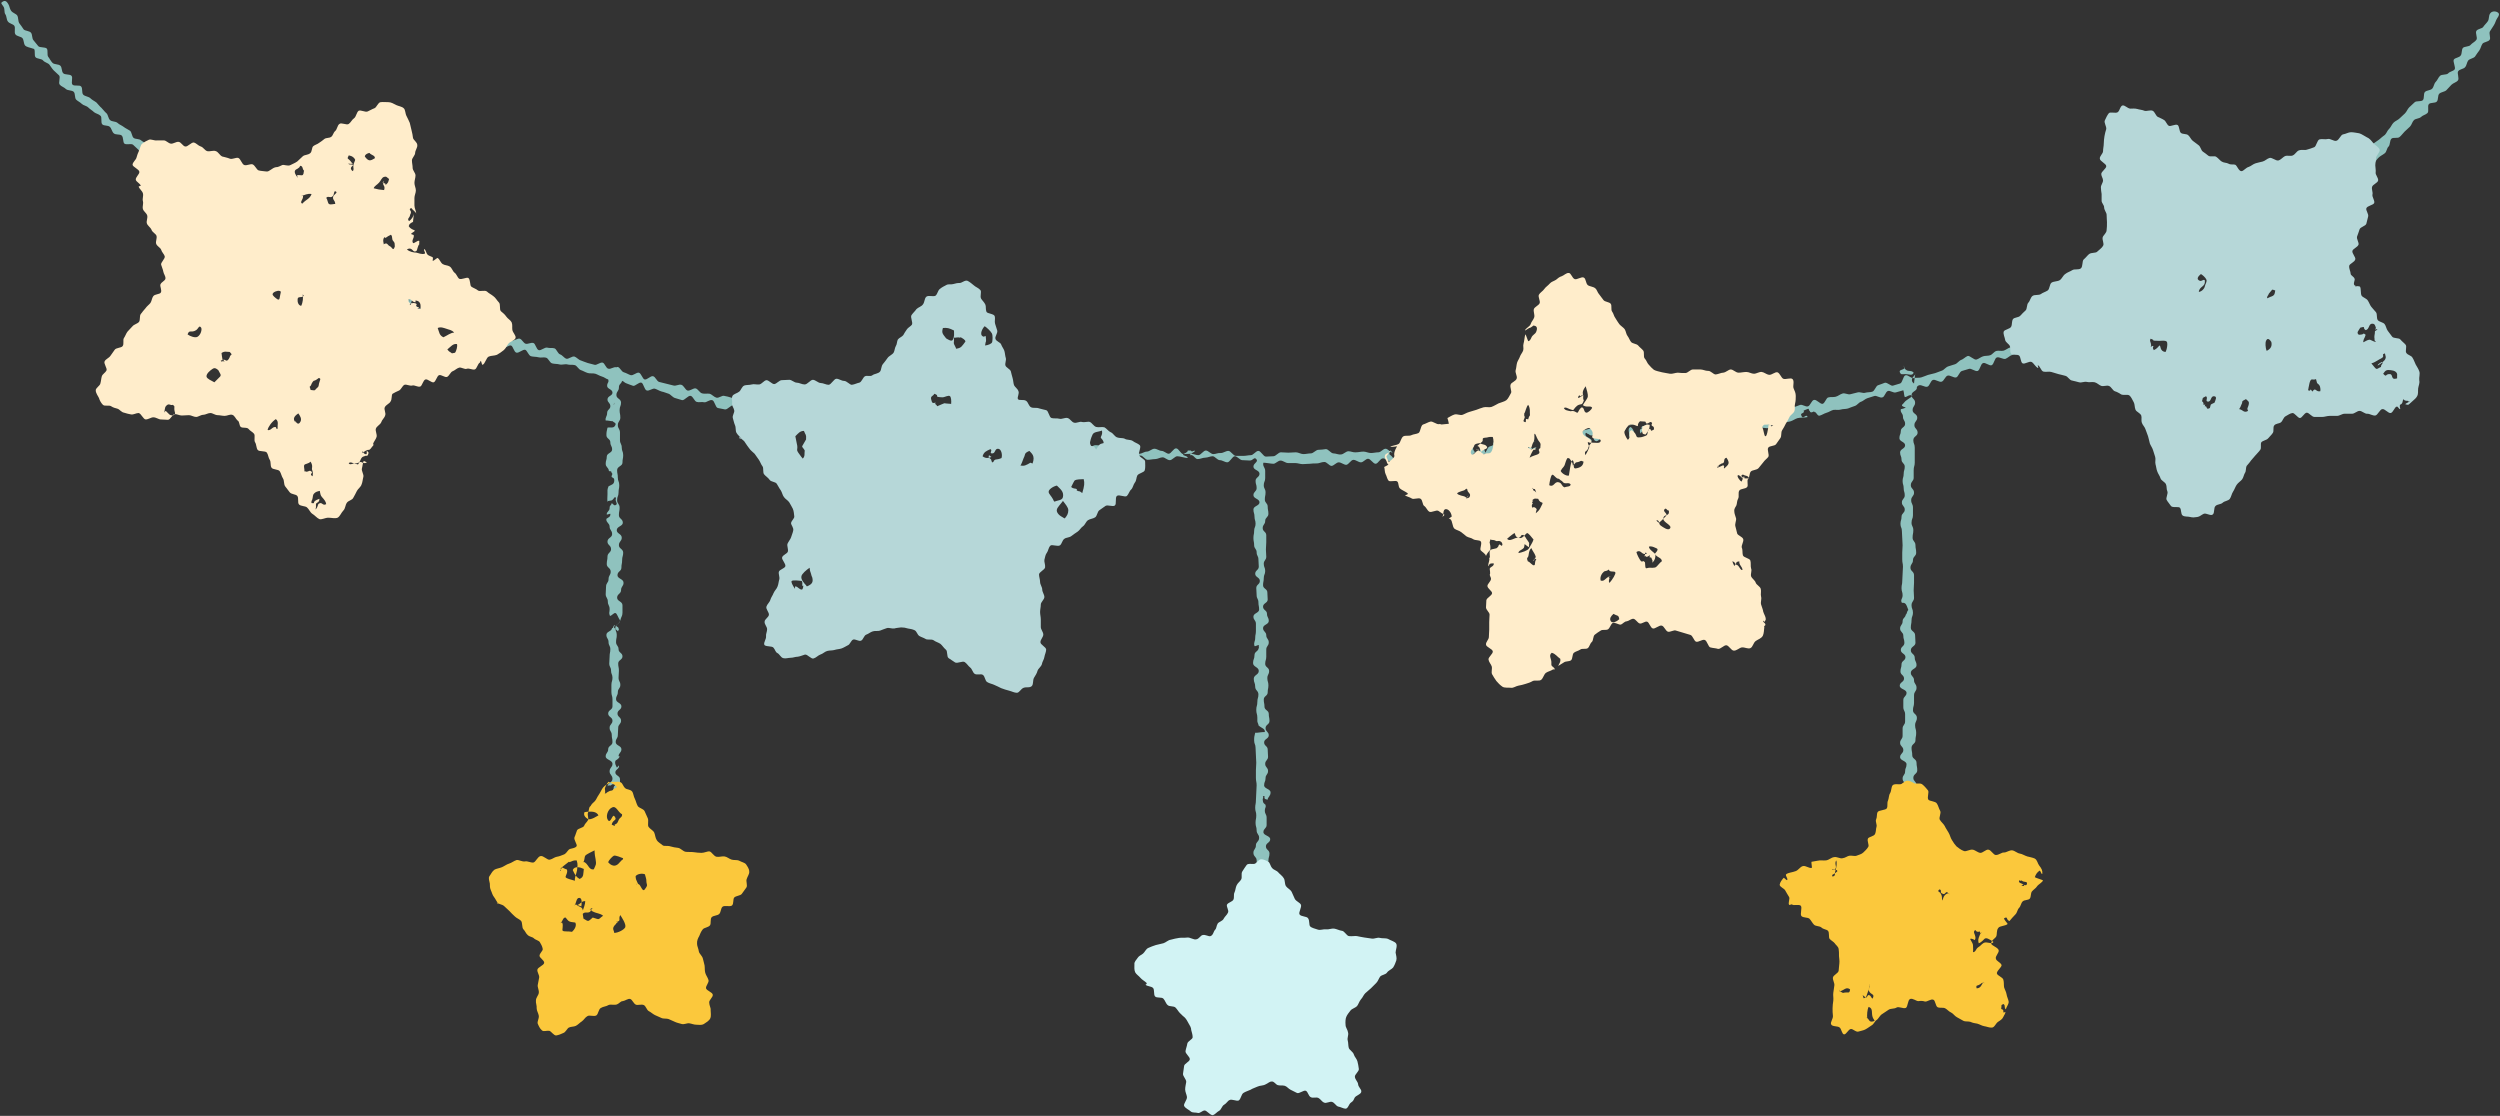 <?xml version="1.0" encoding="UTF-8" standalone="no"?><svg xmlns="http://www.w3.org/2000/svg" xmlns:xlink="http://www.w3.org/1999/xlink" fill="#000000" height="312.3" preserveAspectRatio="xMidYMid meet" version="1" viewBox="-0.4 1.0 699.7 312.3" width="699.7" zoomAndPan="magnify"><rect x="-0.4" y="1.0" width="699.7" height="312.3" fill="#333333" stroke="none"/><g><g><g id="change1_1"><path d="M459,122c0.7-1.1,2.2-0.7,2.2-2c-1.3-0.2-0.7-0.1-2.2,0.5c0.4,1.1-0.8-0.1-0.3,1.8 C458.7,122.4,459,122,459,122z M170.1,116c0.1-1,1.3-1.4,1.4-1.9c0.3-2-2.1-1.2,0-2.8c1.3,1.2,0.2,1.4-0.1,2.8 c-0.3,1.5,1,1,0.4,2.2c-0.5,0.3-0.8-0.7-1.4-0.7C170.2,115.6,170.1,116,170.1,116z M535.7,105.3c0,1-1,1-1,2.1c0,1,1.4,1,1.4,2.1 c0,1-1.5,1-1.5,2.1c0,1,1,1,1,2.1c0,1-0.7,1-0.7,2.1c0,1,1.3,1,1.3,2.1c0,1-0.8,1-0.8,2.1c0,1,0.9,1,0.9,2.1c0,1-1.2,1-1.2,2.1 c0,1,0.4,1,0.4,2.1c0,1,0,1,0,2.1c0,1,0,1,0,2.1c0,1-0.3,1-0.3,2.1c0,1,0,1,0,2.1c0,1-0.8,1-0.8,2.1c0,1,0.9,1,0.9,2.1 c0,1-0.8,1-0.8,2.1c0,1,0.5,1,0.5,2.1c0,1,0,1,0,2.1c0,1-0.4,1-0.4,2.1c0,1,0.5,1,0.5,2.1c0,1-0.2,1-0.2,2.1c0,1,0.8,1,0.8,2.1 c0,1,0.2,1,0.2,2.1c0,1-0.9,1-0.9,2.1c0,1-0.7,1-0.7,2.1c0,1,1,1,1,2.1c0,1,0,1,0,2.1c0,1-0.1,1-0.1,2.1c0,1,0.1,1,0.1,2.1 c0,1-0.7,1-0.7,2.1c0,1,0.4,1,0.4,2.1c0,1-0.4,1-0.4,2.1c0,1-0.2,1-0.2,2.1c0,1,1.2,1,1.2,2.1c0,1,0.1,1,0.1,2.1 c0,1-1.3,1-1.3,2.1c0,1,1.1,1,1.1,2.1c0,1,0.5,1,0.5,2.1c0,1-1.6,1-1.6,2.1c0,1,0.9,1,0.9,2.1c0,1,0.7,1,0.7,2.1 c0,1-0.7,1-0.7,2.1c0,1,0,1,0,2.1c0,1-0.3,1-0.3,2.1c0,1,1.1,1,1.1,2.1c0,1-0.5,1-0.5,2.1c0,1,0.3,1,0.3,2.1s-0.2,1-0.2,2.1 c0,1-1.1,1-1.1,2.1c0,1,0.2,1,0.2,2.1c0,1,1.2,1,1.2,2.1c0,1,0.2,1,0.2,2.1c0,1-1.1,1-1.1,2.1c0,1,0.9,1,0.9,2.1 c0,1-1.3,1-1.3,2.1c0,0.8,0.1,1.7-0.7,1.7c-0.8,0-1.9-0.9-1.9-1.7c0-1,0.8-1,0.8-2c0-1-0.8-1-0.8-2c0-1,0.7-1,0.7-2 c0-1,0.4-1,0.4-2c0-1-1.8-1-1.8-2c0-1,0.9-1,0.9-2c0-1-0.9-1-0.9-2c0-1,0.7-1,0.7-2c0-1,0-1,0-2c0-1,0.7-1,0.7-2c0-1,0-1,0-2 c0-1-0.5-1-0.5-2c0-1,0-1,0-2c0-1,0.9-1,0.9-2c0-1-1.9-1-1.9-2c0-1,1.2-1,1.2-2c0-1-1-1-1-2s0.3-1,0.3-2c0-1,1.1-1,1.1-2 c0-1-1.3-1-1.3-2c0-1,1-1,1-2c0-1-0.3-1-0.3-2c0-1-0.9-1-0.9-2c0-1,0.7-1,0.7-2c0-1,0.7-0.9,0.9-1.9c0.4-0.3,0.2-0.8,0.7-1.3 c-0.6-1.6-0.7-2.1-1.8-2c-0.5-0.9,0.2-1.1,0.2-2.1c0-1-0.3-1-0.3-2c0-1,0.2-1,0.2-2c0-1,0.1-1,0.1-2c0-1,0.1-1,0.1-2 c0-1-0.2-1-0.2-2c0-1,0-1,0-2c0-1,0.1-1,0.1-2c0-1-0.1-1-0.1-2c0-1-0.1-1-0.1-2c0-1-0.4-1-0.4-2c0-1,0.3-1,0.3-2c0-1,0.9-1,0.9-2 c0-1-0.8-1-0.8-2c0-1,0.8-1,0.8-2c0-1-0.3-1-0.3-2c0-1-0.3-1-0.3-2c0-1,0.3-1,0.3-2c0-1,0.3-1,0.3-2c0-1-0.9-1-0.9-2 c0-1-0.4-1-0.4-2c0-1,1.4-1,1.4-2c0-1-1.6-1-1.6-2c0-1,0.4-1,0.4-2c0-1,1.2-1,1.2-2c0-1-0.6-1-0.6-2c0-1-0.8-1.1-0.6-2.1 c0.4-0.1,1-0.2,1.4-0.5c-0.6-0.1-0.8-0.3-1-0.4c-0.1-0.1-0.1-0.3,0-0.4c0.3-0.2,0.8-1,1.2-1.2c1.4-1,1.6-1,1.6-1.4 c-1.1-0.2-1.4,0.5-2.1,0.5c-0.3-0.9-0.1-0.9-0.4-1.9c-0.7,0.2-1.4,0.4-2.1,0.6c-0.7,0.2-1.6-0.6-2.2-0.4 c-0.7,0.2-0.9,1.7-1.6,1.8c-0.7,0.2-1.6-0.6-2.2-0.4c-0.7,0.2-1.3,0.4-1.9,0.6c-0.7,0.2-1.2,0.8-1.8,1c-0.7,0.2-1.1,1-1.8,1.2 c-0.7,0.2-1.3,0.5-1.9,0.7c-0.7,0.2-1.4,0.1-2,0.3c-0.7,0.2-1.4,0-2.1,0.1c-0.7,0.2-1.2,0.6-1.9,0.8c-0.7,0.2-1.2,0.6-1.9,0.8 c-0.7,0.2-0.9-1.1-1.5-1c0.1-0.6-1,0.7-1.3-0.3c-0.4-0.3-0.1-0.7-0.5-0.6c-0.4,0.1-0.9,0.4-1.2,0.5c0.4,0.8-0.9,0.6-0.7,1.2 c0.5,1.7,1.4-0.6,1.8,0.6c-0.7,0.2-2.1,0.1-2.8,0.3c-0.7,0.2-1.3,0.7-2,0.9c-0.7,0.2-1.4,0.2-2.1,0.4c-0.7,0.2-1.6-0.7-2.3-0.6 c-0.7,0.2-1,2-1.7,2.1c-0.7,0.1-1.5-0.2-2.2-0.1c-0.7,0.1-1.6-0.8-2.3-0.6c-0.7,0.1-1.3,0.7-2,0.8c-0.7,0.1-1.3,0.7-2,0.8 c-0.7,0.1-1.6-0.8-2.3-0.6c-0.7,0.1-1.1,1.6-1.8,1.7c-0.7,0.1-1.6-0.9-2.3-0.7c-0.7,0.1-1.1,1.6-1.8,1.7 c-0.7,0.1-1.5-0.4-2.2-0.3c-0.7,0.1-1.3,0.5-2,0.6c-0.7,0.1-1.3,0.9-2,1c-0.7,0.1-1.6-1-2.3-0.9c-0.7,0.1-1.2,1.4-1.9,1.5 c-0.7,0.1-1.5-0.5-2.2-0.4c-0.7,0.1-1.3,0.8-2,0.9s-1.3,0.5-2,0.6c-0.7,0.1-1.5-0.9-2.2-0.8c0.2-0.1,0.4-0.1,0.5-0.1 c1.1-0.3,0.9,0.7,2,0.4c0-0.1-0.3-1.6-0.3-1.6c-0.1,0,1.1,0.7,1.1,0.6c0.2-1.4-0.3-0.9,0.3-2.2c0-0.4-1.6,0.3-1.6-0.1 c0.7-0.1,1.9,0.3,2.5,0.2c0.7-0.1,1.1-1.4,1.8-1.5c0.7-0.1,1.5,0.8,2.2,0.6c0.7-0.1,1.2-1.1,1.9-1.2c0.7-0.1,1.3-0.5,2-0.6 c0.7-0.1,1.4,0.2,2.1,0.1c0.7-0.1,1.5,0.9,2.2,0.7c0.7-0.1,1.2-1.1,1.9-1.2c0.7-0.1,1.4,0.1,2.1,0c0.7-0.1,1.4-0.1,2-0.2 c0.7-0.1,1.3-0.6,1.9-0.8c0.7-0.1,1.4,0.2,2.1,0.1c0.7-0.1,1.2-1.1,1.8-1.2c0.7-0.1,1.2-0.8,1.9-0.9c0.7-0.1,1.6,1.1,2.3,0.9 c0.7-0.1,1.2-0.9,1.9-1c0.7-0.1,1.2-0.8,1.9-0.9c0.7-0.1,1.4-0.1,2-0.2c0.7-0.1,1.3-0.6,1.9-0.7c0.7-0.2,1.4,0,2-0.2 c0.7-0.2,1.3-0.5,1.9-0.7c0.7-0.2,1.5,0.6,2.2,0.4c0.7-0.2,1-1.7,1.7-1.8c0.7-0.2,1.7,1.2,2.4,1.1c0.7-0.2,1-1.7,1.6-1.8 c0.7-0.2,1.4,0,2.1-0.2c0.7-0.2,1.2-0.7,1.9-0.9c0.7-0.2,1.5,0.4,2.2,0.2c0.7-0.2,1.3-0.3,2-0.5c0.7-0.2,1.5,0.3,2.1,0.1 c0.7-0.2,1.4-0.1,2-0.3c0.7-0.2,1-1.6,1.6-1.8c0.7-0.2,1.3-0.5,1.9-0.7c0.7-0.2,1.7,1,2.3,0.8c0.7-0.2,1.3-0.4,2-0.6 c0.7-0.2,0.8-2.1,1.5-2.3c0.7-0.2,1.7,1,2.3,0.8c0.7-0.2,1.4,0,2.1-0.2c0.7-0.2,1.3-0.5,1.9-0.7c0.7-0.2,1.3-0.3,2-0.5 c0.6-0.2,1.3-0.5,1.9-0.7c0.6-0.2,1.1-1,1.8-1.2c0.6-0.2,1.3-0.4,1.9-0.6c0.6-0.2,1.1-1,1.7-1.2c0.6-0.2,1.1-0.8,1.8-1.1 c0.6-0.2,1.8,1.2,2.5,1c0.6-0.2,1.2-0.7,1.8-0.9c0.6-0.2,1.4-0.1,2-0.3c0.6-0.2,1.1-1,1.7-1.2c0.6-0.2,1.5,0.1,2.1-0.1 c0.6-0.2,1.2-0.7,1.8-0.9c0.6-0.2,1.3-0.4,1.9-0.6c0.6-0.2,0.7-2,1.3-2.3c0.6-0.2,1.3-0.5,1.9-0.7c0.6-0.2,1.9,1.2,2.6,1 c0.6-0.2,0.9-1.5,1.5-1.7c0.6-0.2,1.1-0.9,1.8-1.1c0.6-0.3,1.7,0.7,2.4,0.4c0.6-0.3,0.6-2.1,1.3-2.3c0.6-0.3,1.3-0.4,1.9-0.7 c0.6-0.3,1.5,0.1,2.2-0.1c0.6-0.3,1.3-0.4,1.9-0.7c0.6-0.3,1.4-0.3,2-0.5c0.6-0.3,0.8-1.5,1.5-1.8c0.6-0.3,2,1.1,2.6,0.8 c0.6-0.3,0.7-1.9,1.3-2.2c0.6-0.3,1.3-0.4,1.9-0.7c0.6-0.3,1.1-0.9,1.7-1.2c0.6-0.3,1.6,0.3,2.3,0c0.6-0.3,1.5,0,2.1-0.3 c0.6-0.3,0.7-1.8,1.3-2.1c0.6-0.3,1.4-0.2,2-0.5c0.6-0.3,1.1-0.8,1.8-1.1c0.6-0.3,1.5,0,2.2-0.3c0.6-0.3,1-1.1,1.6-1.4 c0.6-0.3,1.2-0.6,1.8-0.9c0.6-0.3,1-1,1.6-1.3c0.6-0.3,1-1,1.6-1.3c0.6-0.3,1.3-0.5,1.9-0.8c0.6-0.3,1.9,0.7,2.5,0.4 c0.6-0.3,1.1-0.8,1.7-1.1c0.6-0.3,1-1,1.6-1.4c0.6-0.3,1.3-0.5,1.9-0.8c0.6-0.3,1.4-0.3,2-0.7c0.6-0.3,0.8-1.3,1.4-1.7 c0.6-0.3,1.3-0.6,1.9-0.9c0.6-0.3,0.6-1.6,1.2-2c0.6-0.4,2.1,0.8,2.7,0.4c0.6-0.4,0.4-1.9,1-2.3c0.6-0.4,1.6-0.1,2.2-0.4 c0.6-0.4,0.5-1.7,1.1-2.1c0.6-0.4,1.3-0.5,1.9-0.8c0.6-0.4,1.3-0.5,1.9-0.9c0.6-0.4,1.8,0.2,2.3-0.2c0.6-0.4,0.2-2.1,0.8-2.5 c0.6-0.4,1.5-0.2,2.1-0.5c0.6-0.4,1.7,0.1,2.3-0.3c0.6-0.4,0.3-2,0.8-2.4c0.6-0.4,1.1-0.8,1.7-1.2c0.6-0.4,1.4-0.4,2-0.8 c0.6-0.4,1.1-0.9,1.6-1.3c0.5-0.4,1.1-0.8,1.7-1.2c0.5-0.4,1.3-0.6,1.8-1c0.5-0.4,1.1-0.8,1.6-1.2c0.5-0.4,0.4-1.7,1-2.1 c0.5-0.4,2.1,0.4,2.6-0.1c0.5-0.4,0.7-1.3,1.2-1.8c0.5-0.4,0.7-1.3,1.2-1.7c0.5-0.4,1.2-0.8,1.7-1.2c0.5-0.5,1.1-0.9,1.6-1.3 c0.5-0.5,0.7-1.3,1.2-1.7c0.5-0.5,0.7-1.2,1.2-1.7c0.5-0.5,1.2-0.7,1.7-1.2c0.5-0.5,1-0.9,1.5-1.4c0.5-0.5,0.7-1.2,1.2-1.7 c0.5-0.5,1-0.9,1.5-1.4c0.5-0.5,1.8-0.1,2.3-0.6c0.5-0.5,0.1-1.8,0.6-2.3c0.5-0.5,1.5-0.4,2-0.9c0.5-0.5,0.5-1.4,1-1.9 c0.5-0.5,0.7-1.2,1.2-1.7c0.5-0.5,1.8-0.2,2.3-0.7c0.4-0.5,1.4-0.6,1.8-1.1c0.4-0.5-0.6-2.3-0.2-2.8c0.4-0.5,1.5-0.5,1.9-1.1 c0.4-0.5,0.2-1.6,0.6-2.1c0.4-0.5,1.8-0.3,2.2-0.9c0.4-0.5,1.2-0.8,1.6-1.4c0.4-0.6-0.4-1.9,0-2.5c0.4-0.6,1.6-0.6,1.9-1.1 c0.4-0.6,0.9-1,1.3-1.6c0.4-0.6,0.2-1.5,0.6-2.1c0.4-0.7,1.4-0.8,2.1-0.4c0.7,0.4,0.4,1-0.1,1.7c-0.4,0.6-0.5,1.3-0.9,1.9 c-0.4,0.6-0.7,1.1-1.1,1.7c-0.4,0.6,0.3,1.9-0.1,2.4c-0.4,0.6-1.6,0.6-2,1.1c-0.4,0.6-0.5,1.3-0.9,1.9c-0.4,0.5-0.8,1.1-1.2,1.7 c-0.4,0.5-1.5,0.6-1.9,1.1c-0.4,0.5-0.4,1.4-0.9,1.9c-0.4,0.5-1.5,0.5-1.9,1.1c-0.4,0.5,0.4,2.1-0.1,2.6 c-0.4,0.5-1.3,0.7-1.8,1.2c-0.4,0.5-1,1-1.4,1.5c-0.5,0.5-1.5,0.5-2,1c-0.5,0.5-0.2,1.7-0.7,2.2c-0.5,0.5-1.8,0.2-2.2,0.7 c-0.5,0.5,0.1,2-0.4,2.5c-0.5,0.5-1.3,0.6-1.8,1.1c-0.5,0.5-1.5,0.4-2,0.9c-0.5,0.5-0.6,1.3-1.1,1.8c-0.5,0.5-1,0.9-1.5,1.4 c-0.5,0.5-0.9,1.1-1.4,1.5c-0.5,0.5-1.8,0-2.3,0.5c-0.5,0.5-0.3,1.7-0.8,2.2c-0.5,0.4-0.5,1.5-1.1,1.9c-0.5,0.4-1.2,0.7-1.7,1.2 c-0.5,0.4-0.8,1.2-1.4,1.6c-0.5,0.4-1.9-0.1-2.4,0.3c-0.5,0.4-1.4,0.4-1.9,0.8c-0.5,0.4-0.8,1.1-1.4,1.6c-0.5,0.4-1,1-1.5,1.4 c-0.5,0.4-0.8,1.2-1.3,1.7c-0.5,0.4-0.7,1.3-1.3,1.7c-0.5,0.4-1.1,0.8-1.7,1.2c-0.5,0.4-1.5,0.3-2.1,0.7c-0.6,0.4-1.5,0.3-2,0.7 c-0.6,0.4-0.5,1.7-1.1,2c-0.6,0.4-1.2,0.7-1.8,1c-0.6,0.4-1.7-0.1-2.3,0.3c-0.6,0.4-0.6,1.6-1.1,2c-0.6,0.4-1.8-0.3-2.4,0.1 c-0.6,0.4-0.8,1.3-1.3,1.7c-0.6,0.4-0.7,1.5-1.3,1.8c-0.6,0.4-1.6,0-2.2,0.3c-0.6,0.4-0.8,1.4-1.3,1.7c-0.6,0.4-1.6,0-2.2,0.4 c-0.6,0.4-1.5,0.1-2.1,0.5c-0.6,0.3-1.2,0.7-1.8,1c-0.6,0.3-0.7,1.5-1.3,1.8c-0.6,0.3-0.9,1.2-1.5,1.5c-0.6,0.3-1,0.9-1.6,1.3 c-0.6,0.3-1.4,0.2-2,0.6c-0.6,0.3-1.2,0.6-1.8,0.9c-0.6,0.3-1.3,0.4-1.9,0.7c-0.6,0.3-1.6-0.1-2.2,0.2c-0.6,0.3-0.8,1.4-1.4,1.7 c-0.6,0.3-1,1.1-1.6,1.4c-0.6,0.3-1.5,0.1-2.1,0.4c-0.6,0.3-0.8,1.4-1.4,1.8c-0.6,0.3-1.4,0.3-2,0.6c-0.6,0.3-1.9-0.7-2.5-0.4 c-0.6,0.3-1,1.1-1.6,1.4c-0.6,0.3-0.7,1.6-1.4,1.9c-0.6,0.3-1.4,0.3-2,0.6c-0.6,0.3-1.7-0.4-2.3-0.1c-0.6,0.3-0.8,1.6-1.4,1.9 c-0.6,0.3-1.1,0.9-1.7,1.1c-0.6,0.3-1.4,0.2-2.1,0.4c-0.6,0.3-1.6-0.3-2.2,0c-0.6,0.3-0.9,1.3-1.5,1.6c-0.6,0.3-1.8-0.7-2.4-0.4 c-0.6,0.3-0.7,1.9-1.3,2.2c-0.6,0.3-1.4,0.2-2,0.5c-0.6,0.3-1.4,0.1-2.1,0.3c-0.6,0.3-1.4,0.3-2,0.6c-0.6,0.3-1.1,0.9-1.7,1.2 c-0.6,0.3-1.3,0.3-2,0.6c-0.6,0.2-1.6-0.3-2.2,0c-0.6,0.2-1.1,0.9-1.8,1.1c-0.6,0.2-1.1,1.1-1.7,1.3c-0.6,0.2-1.2,0.8-1.8,1.1 c-0.6,0.2-1.7-0.5-2.3-0.3c-0.7,0.2-1.1,1-1.8,1.2c-0.7,0.2-1.2,0.8-1.9,1.1c-0.7,0.2-1.7-0.6-2.4-0.4c-0.7,0.2-0.8,1.9-1.5,2.2 c-0.7,0.2-1.8-0.9-2.4-0.6c-0.7,0.2-0.8,1.9-1.5,2.2c-0.7,0.2-1.8-0.8-2.4-0.6c-0.7,0.2-1.3,0.4-2,0.6c-0.7,0.2-1,1.6-1.6,1.8 c-0.7,0.2-1.7-0.7-2.4-0.5c-0.7,0.2-1,1.5-1.7,1.7c-0.7,0.2-1.7-0.7-2.4-0.5c-0.7,0.2-0.9,1.7-1.6,1.9c-0.7,0.2-1.6-0.6-2.3-0.4 s-0.9,1.2-1.6,1.4C535.5,106,535.7,105.3,535.7,105.3z M457.7,123c-0.9,0.1-1.3,0.1-2.2,0.2c0.3-1.1-0.6-2.3,0.5-2.7 c1.2,0.9,0.9,2.4,1.1,2.5C457.1,123.1,457.7,123,457.7,123z M454.5,123.4c-0.7,0.1-1.5-0.7-2.1-0.6c-0.7,0.1-1.1,1.6-1.8,1.7 c-0.7,0.1-1.5-1.3-2.2-1.2s-1.3,1.1-2,1.2c-0.8-0.2-0.6-0.6-1-1.2c0.2-1.2-0.1,0.2-1.2-0.8c-0.6-0.1-0.6-0.7-0.9-0.1 c0.1,1.2,0.8,0.7,1.9,1.9c-0.7,0.1-2.4,0.2-3.1,0.3c-0.7,0.1-1.4,0.6-2.1,0.7c-0.7,0.1-1.4,0.2-2.2,0.3c-0.7,0.1-1.4,0.2-2.2,0.3 s-1.5-0.1-2.2-0.1c-0.7,0.1-1.4,0.2-2.1,0.3c-0.1-0.6,0.3-1.6-0.1-2.1c-0.6-0.7-1.5-0.5-1.7-0.6c0.7-0.1,1.4,0.7,2.1,0.6 c0.7-0.1,1.3-0.7,1.9-0.7c0.7-0.1,1.3-0.2,2-0.3c0.7-0.1,1.4,0.2,2,0.1c0.7-0.1,1.3-0.6,1.9-0.7c0.7-0.1,1.4,0.1,2,0 c0.7-0.1,1.2-1,1.9-1.1c0.7-0.1,1.3-0.4,2-0.5c0.7-0.1,1.5,0.7,2.1,0.6c0.7-0.1,1.4,0.5,2.1,0.4c0.7-0.1,1.2-1.2,1.9-1.2 c0.7-0.1,1.3-0.2,2-0.3c0.7-0.1,1.3-0.1,2-0.2c0.7-0.1,1.3-0.3,2-0.4c-0.2,0.4-0.5-0.2-1.8,0.3c-0.6,0.2-1,1-1.3,1.5 c-0.3,0.4-0.8,1.4-0.5,2C454,123.5,454.5,123.4,454.5,123.4z M429.3,126.7c-0.7,0.1-1.5-0.8-2.1-0.7c-0.7,0.1-1.2,1.5-1.9,1.6 c-0.7,0.1-1.5-1.3-2.2-1.2c-0.7,0.1-1.3,1.1-1.9,1.2c-0.7,0.1-1.4-0.6-2.1-0.5c-0.7,0.1-1.2,1.4-1.9,1.5 c-0.7,0.1-1.5-0.7-2.2-0.6c0.7-0.6,0.8-1.5,1.3-1.9c0.4-0.4,1.5-0.1,1.2-1.2c0.7-0.1,1.1-0.3,1.8-0.4c0.7-0.1,1.4-0.1,2-0.2 c0.7-0.1,1.4-0.2,2-0.2c0.7-0.1,1.4,0.2,2.1,0.1c0.7-0.1,1.4-0.1,2-0.2c0.7-0.1,1.3,0.6,2,0.5c-0.2,0.1-0.4-0.4-1,0.4 c-0.3,0.4-1.1,1.5-1.5,2c1.5,0.2,0.1,0.1,2.7-0.8c0,0.3-0.4,0.2-0.4,0.4C429,126.6,429.3,126.7,429.3,126.7z M414.9,128.2 c-0.7,0.1-1.4-0.8-2.1-0.8c-0.7,0.1-1.2,1.5-1.9,1.6c-0.7,0.1-1.4-1.4-2.1-1.3c-0.7,0.1-1.2,1.1-1.9,1.1c-0.7,0.1-1.4-0.6-2-0.6 c-0.7,0.1-1.2,1.4-1.9,1.4c-0.7,0-1.4-0.7-2-0.6c-0.7,0-1.3,1-1.9,1c-0.7,0-1.4-1.1-2.1-1.1c-0.7,0-1.3,0.5-2,0.5 c-0.7,0-1.3,0.1-2,0.1c-0.7,0-1.3,0.1-2,0.1c-0.7,0-1.2-0.1-1.9,0c1-0.8,1.2-1.1,1.1-1.4c-0.1-0.3,0.2,0.1,0.7-1.1 c0.7,0,0.7-0.7,1.4-0.8c0.7,0,1.4,0.7,2.1,0.7c0.7,0,1.3-0.6,2-0.6c0.7,0,1.4-0.1,2-0.1c0.7,0,1.4,0.3,2.1,0.2 c0.7,0,1.3-0.6,2-0.6c0.7,0,1.4,0.1,2.1,0.1c0.7-0.1,1.3-0.9,2-1c0.7-0.1,1.3-0.3,2-0.4c0.7-0.1,1.4,0.8,2.1,0.7 c0.7-0.1,0.4,0,1.1-0.1c0.1,0.3,0.4-0.3,0.4,0c-0.2,1-0.6,1.3,0,2.1c0.4,0.6,0.8,0.2,1.5-0.1c0.2-0.5,0.1-0.3,0.1-0.9 c0-0.3,0.7-0.3,0.7-0.6c0-0.1-0.5-0.2-0.5-0.3c0-0.1-0.6,0.4-0.6,0.3c0.8,0.4,0.6,0,1,0.8c0.3,0.6,0.9,0.3,0.8,1 c0,0.1,0,0,0.1,0.1C415.2,128,414.9,128.2,414.9,128.2z M388.7,130.1c-0.7,0-1.4-0.9-2.1-0.8c-0.7,0-1.3,1.5-2,1.5 c-0.7,0-1.4-1.4-2.1-1.4c-0.7,0-1.3,1-2,1c-0.7,0-1.4-0.7-2.1-0.7c-0.7,0-1.3,1.3-2,1.4c-0.7,0-1.4-0.7-2.1-0.7 c-0.7,0-1.3,0.9-2,1c-0.7,0-1.4-1.2-2.1-1.1c-0.7,0-1.4,0.4-2,0.4c-0.7,0-1.4,0-2,0.1c-0.7,0-1.4,0.1-2,0.1 c-0.7,0-1.4-0.3-2.1-0.3c-0.7,0-1.4,0-2,0c-0.7,0-1.4-0.7-2.1-0.7c-0.7,0-1.4,0.9-2,0.9s-2.1-0.3-2.8-0.3c-0.3,1,0.5,1.3,0.5,2.3 c0,1,0,1,0,2c0,1-0.4,1-0.4,2c0,1,0.5,1,0.5,2c0,1-0.2,1-0.2,2c0,1,0.8,1,0.8,2c0,1,0.2,1,0.2,2c0,1-0.9,1-0.9,2c0,1-0.7,1-0.7,2 c0,1,1,1,1,2c0,1,0,1,0,2c0,1-0.1,1-0.1,2c0,1,0.1,1,0.1,2c0,1-0.7,1-0.7,2c0,1,0.4,1,0.4,2c0,1-0.4,1-0.4,2c0,1-0.2,1-0.2,2 c0,1,1.2,1,1.2,2c0,1,0.1,1,0.1,2c0,1-1.3,1-1.3,2c0,1,1.1,1,1.1,2c0,1,0.5,1,0.5,2c0,1-1.6,1-1.6,2c0,1,0.9,1,0.9,2 c0,1,0.7,1,0.7,2c0,1-0.7,1-0.7,2c0,1,0,1,0,2c0,1-0.3,1-0.3,2c0,1,1.1,1,1.1,2c0,1-0.5,1-0.5,2c0,1,0.3,1,0.3,2c0,1-0.2,1-0.2,2 c0,1-1.1,1-1.1,2c0,1,0.2,1,0.2,2c0,1,1.2,1,1.2,2c0,1,0.2,1,0.2,2c0,1-1.1,1-1.1,2c0,1,0.9,1,0.9,2c0,1-1.3,1-1.3,2c0,1,1,1,1,2 c0,1,0.1,1,0.1,2c0,1-0.8,1-0.8,2c0,1,0.8,1,0.8,2c0,1-0.7,1-0.7,2c0,1-0.4,1-0.4,2c0,1,1.8,1,1.8,2c0,1-0.6,1.1-0.9,2.1 c-0.4-0.4-0.9,0.1-0.8-1.1c-1.1,0.2,0-0.4-0.5,0.9c0.1,0.8,0,0.9,0.6,1.4c0.3,0.3,0-0.3,0.1,0c0.4,0.9-0.1,0.8-0.1,1.8 s0.5,1,0.5,2c0,1,0,1,0,2c0,1-0.9,1-0.9,2c0,1,1.9,1,1.9,2c0,1-1.2,1-1.2,2c0,1,1,1,1,2c0,1-0.3,1-0.3,2s-1.1,1-1.1,2 c0,0.8,0.1,2-0.8,2s-1.1-1.2-1.1-2c0-1-0.3-1-0.3-2.1c0-1-0.9-1-0.9-2.1c0-1,0.7-1,0.7-2.1c0-1,0.9-1,0.9-2.1c0-1-0.7-1-0.7-2.1 c0-1-0.3-1-0.3-2.1c0-1,0.2-1,0.2-2.1c0-1-0.3-1-0.3-2.1c0-1,0.2-1,0.2-2.1c0-1,0.1-1,0.1-2.1c0-1,0.1-1,0.1-2.1 c0-1-0.2-1-0.2-2.1c0-1,0-1,0-2.1c0-1,0.1-1,0.1-2.1c0-1-0.1-1-0.1-2.1c0-1-0.1-1-0.1-2.1c0-1-0.4-1-0.4-2.1s0.1-1.1,0.3-2.1 c0.5,0.1,1.5-0.2,2.7-0.2c0.1-1-1-1.1-1.7-1.8c-0.3-0.3,0,0.1-0.1-0.3c-0.4-1-0.3-0.8-0.3-1.9c0-1.1-0.3-1.1-0.3-2.2 s0.3-1.1,0.3-2.2c0-1.1,0.3-1.1,0.3-2.1c0-1.1-0.9-1.1-0.9-2.2c0-1.1-0.4-1.1-0.4-2.2c0-1.1,1.4-1.1,1.4-2.2 c0-1.1-1.6-1.1-1.6-2.2c0-1.1,0.4-1.1,0.4-2.2s1.1-1,1.2-2.1c0.2-0.1-0.2-0.5,0.1-0.7c-0.3-0.2-1.2,0.5-1.3,0.2 c-0.3-1,0.2-1.2,0.2-2.2c0-1,0.2-1,0.2-2c0-1,0-1,0-2c0-1-0.7-1-0.7-2c0-1,1.6-1,1.6-2c0-1-0.2-1-0.2-2c0-1-0.5-1-0.5-2 c0-1-0.1-1-0.1-2c0-1,1-1,1-2c0-1-1.3-1-1.3-2c0-1,1-1,1-2c0-1-0.1-1-0.1-2c0-1-0.5-1-0.5-2c0-1-0.7-1-0.7-2c0-1-0.2-1-0.2-2 c0-1,0.2-1,0.2-2c0-1,0.4-1,0.4-2c0-1-0.3-1-0.3-2s-0.3-1-0.3-2c0-1,1.7-1,1.7-2c0-1-1.7-1-1.7-2c0-1,0.9-1,0.9-2 c0-1-0.3-1-0.3-2c0-1,1.1-1,1.1-2c0-1-1.7-1-1.7-2s1.5-1.3,0.8-2.1c-0.6-0.7-0.9,0.4-1.8,0.4c-0.7,0-1.4-0.1-2.1-0.1 c-0.7,0-1.4-1.1-2.1-1.1c-0.7,0-1.4,1.7-2.1,1.7c-0.7,0-1.4-0.6-2.1-0.6c-0.7,0-1.4-1.1-2-1.1c-0.7,0-1.4,0.4-2.1,0.4 c-0.7,0-1.4,0.4-2.1,0.4c-0.7,0-1-1-1.7-1.1c0.1-0.2-0.5,0.3-0.4-0.2c0-0.1,1.3-0.8,1.3-0.9c0-0.6-0.8,0.5-1.1-0.2 c-1.9,0.1-0.3-0.4-0.9,0.2c-0.2,0.2-0.4,0.5-1.3,0.8c-0.1,0.6,1.3,0.4,1.3,1.1c-0.7,0-2.2-0.5-2.9-0.5c-0.7,0-1.4,1.1-2.1,1.1 c-0.7,0-1.4-0.8-2-0.8c-0.7,0-1.4,0.5-2.1,0.5c-0.7,0-1.4,0.2-2.1,0.2c-0.7,0-1.3-1.2-2-1.2c-0.7,0-1.4,0.7-2.1,0.7 c-0.7,0-1.3-0.9-2-1c-0.7,0-1.4-0.3-2-0.3c-0.7,0-1.4-0.3-2-0.3c-0.7,0-1.4,0.4-2.1,0.4c-0.7,0-1.4,0.8-2.1,0.8 c-0.7,0-1.3-1.1-2-1.1c-0.7,0-1.4,1.1-2.1,1.1c-0.7,0-1.3-1.1-2-1.1c-0.7,0-1.4,0.8-2.1,0.8c-0.7,0-1.4,0.1-2.1,0.1 c-0.7,0-1.3-0.6-2-0.6c-0.7-0.1-1.3-1.2-2-1.3c-0.7-0.1-1.4,0.7-2.1,0.7s-1.3-0.5-2-0.5c-0.1,0-0.3-0.3-0.4-0.3 c-0.2,0,0,0.5-0.2,0.5c-0.7-0.1-1.3-0.6-2-0.6c-0.7-0.1-1.4,0.7-2.1,0.6c-0.7-0.1-1.4,0.4-2.1,0.3c-0.7-0.1-1.2-1.5-1.9-1.6 c-0.7-0.1-1.4,0.5-2.1,0.4c-0.7-0.1-1.4,0.4-2.1,0.3c-0.7-0.1-1.3-0.3-2-0.4c-0.7-0.1-1.4,0.1-2.1,0.1c-0.7-0.1-1.3-0.4-2-0.5 c-0.7-0.1-1.4,0.1-2.1,0c-0.7-0.1-1.3-1-1.9-1.1c-0.7-0.1-1.5,1.2-2.2,1.1c-0.7-0.1-1.2-1.8-1.8-1.8c-0.7-0.1-1.5,1.2-2.2,1.1 c-0.7-0.1-1.3-0.5-2-0.6c-0.7-0.1-1.4,0.2-2.1,0.2c-0.7-0.1-1.3-0.9-1.9-1c-0.7-0.1-1.4-0.2-2-0.3c-0.7-0.1-1.3-0.8-1.9-0.9 c-0.7-0.1-1.3-0.4-2-0.5c-0.7-0.1-1.5,1.1-2.2,1c-0.7-0.1-1.4-0.1-2-0.2c-0.7-0.1-1.1-1.6-1.8-1.7c-0.7-0.1-1.4-0.2-2-0.3 c-0.7-0.1-1.6,1.5-2.3,1.4c-0.7-0.1-1.1-1.6-1.8-1.7c-0.7-0.1-1.3-0.6-2-0.7c-0.7-0.1-1.4-0.1-2-0.2c-0.7-0.1-1.3-0.3-2-0.5 c-0.7-0.1-1.4-0.2-2-0.3c-0.7-0.1-1.4,0.3-2.1,0.2c-0.7-0.1-1.3-0.2-2-0.4c-0.7-0.1-1.5,0.4-2.1,0.3c-0.7-0.1-1.4,0.2-2.1,0.1 c-0.7-0.1-1-2-1.7-2.1c-0.7-0.1-1.4,0-2.1-0.1c-0.7-0.1-1.3-0.6-1.9-0.8c-0.7-0.1-1.5,0.3-2.1,0.2c-0.7-0.1-1.2-0.9-1.9-1 c-0.7-0.1-1.4-0.1-2-0.2c-0.7-0.1-1.3-0.4-2-0.5c-0.7-0.1-1.7,1.3-2.4,1.2c-0.7-0.1-1.3-0.3-2-0.4c-0.7-0.1-0.9-2.1-1.6-2.2 c-0.7-0.2-1.6,0.7-2.2,0.6c-0.7-0.2-1.4,0.1-2.1-0.1c-0.7-0.2-1-1.5-1.7-1.7c-0.7-0.2-1.7,1.3-2.4,1.2c-0.7-0.2-1.3-0.4-2-0.6 c-0.7-0.2-1.2-1-1.8-1.2c-0.7-0.2-1.3-0.5-1.9-0.6c-0.7-0.2-1.3-0.6-1.9-0.8c-0.7-0.2-1.6,0.7-2.3,0.5c-0.7-0.2-0.9-2-1.5-2.2 c-0.7-0.2-1.7,1-2.3,0.9c-0.7-0.2-1.3-0.5-1.9-0.7s-0.6-0.5-1.2-0.7c-0.3,1-0.9,0.8-0.9,1.9c0,1-0.7,1-0.7,2.1c0,1,1.3,1,1.3,2.1 c0,1-0.4,1-0.4,2.1c0,1,0.2,1,0.2,2.1c0,1-0.7,1-0.7,2.1c0,1,0.6,1,0.6,2.1c0,1,0,1,0,2.1c0,1,0.5,1,0.5,2.1c0,1,0.4,1,0.4,2.1 c0,1-0.2,1-0.2,2.1c0,1-1.5,1-1.5,2.1c0,1,0.2,1,0.2,2.1c0,1,0.4,1,0.4,2.1c0,1-0.2,1-0.2,2.1c0,1-0.4,1-0.4,2.1 c0,1,0.7,1,0.7,2.1c0,1-0.2,1-0.2,2.1c0,1,1.1,1,1.1,2.1c0,1-1.7,1-1.7,2.1c0,1,1.4,1,1.4,2.1c0,1-0.8,1-0.8,2.1 c0,1,1.2,1,1.2,2.1c0,1-0.3,1-0.3,2.1s-0.2,1-0.2,2.1c0,1-1.1,1-1.1,2.1c0,1,1.7,1,1.7,2.1c0,1-0.7,1-0.7,2.1c0,1-1.1,1-1.1,2.1 c0,1,1.5,1,1.5,2.1c0,1,0,1,0,2.1c0,1-0.4,1.1-0.6,2.1c-0.4,0.8-0.3,0.7-1.3,1.5c0.9,0.7,0.7,0.3,0.9,1.2c-0.5,0.2,0.3,0.9-1-0.3 c-0.7-0.6-0.3-0.4-0.1-1.1c-0.7,0.3-0.3,0.9-0.8,0.9c-0.2,1-1.6,0.9-1.6,1.9c0,1,0.6,1,0.6,2c0,1,0.5,1,0.5,2c0,1-0.2,1-0.2,2 c0,1-0.1,1-0.1,2c0,1,0.5,1,0.5,2c0,1,0.4,1,0.4,2c0,1-0.3,1-0.3,2c0,1,0,1,0,2c0,1,0.3,1,0.3,2c0,1,0,1,0,2c0,1-1.2,1-1.2,2 c0,1,1.2,1,1.2,2c0,1-0.8,1-0.8,2c0,1,0.6,1,0.6,2c0,1,0.2,1,0.2,2c0,1-1.2,1-1.2,2c0,1-0.7,1-0.7,2c0,1,1.9,1,1.9,2.1 c0,1-0.8,1-0.8,2.1c0,1,0.8,1,0.8,2.1s-1.5,1.1-1.3,2.1c0.3-0.7,0.6,0.2,1.2-0.6c0.6,0.2,1-0.6,1.1-0.5c0.2,0.3-0.6,0.9-0.4,1.2 c0.1,0-0.1-0.3-0.1-0.2c-0.4,0.6,0.1,1.1-0.7,1.4c0,0-0.1,0-0.1,0c0.2,0.1,0.4,0.7,0.6,0.7c0.8,0,1.8-1.3,1.8-2.1c0-1,0-1,0-1.9 c0-1-1.3-1-1.3-1.9s1.2-1,1-1.9c-0.1-0.2-0.4,0.6-0.6,0.5c-0.3-0.7-0.6-1.1-0.4-1.8c0.1-0.3,1-0.5,1.2-1.3c0.1,0-0.4-0.1-0.3,0 c0-1,0.8-1,0.8-2c0-1-1.6-1-1.6-2c0-1,0.6-1,0.6-2c0-1,0.1-1,0.1-2c0-1,0.8-1,0.8-2c0-1-1-1-1-2c0-1,1.1-1,1.1-2c0-1-1.5-1-1.5-2 c0-1,0.5-1,0.5-2c0-1,0.7-1,0.7-2c0-1-0.5-1-0.5-2c0-1,0.1-1,0.1-2c0-1-0.2-1-0.2-2c0-1,1.2-1,1.2-2c0-1-1.1-1-1.1-2 c0-1-0.7-1-0.7-2c0-1,0.2-1,0.2-2c0-1-0.4-1-0.4-2s1.4-1.1,1.3-2.1c-0.5-0.7-0.8-1.8-1.2-2c-0.5-0.2-0.9,0.6-1.6,0.8 c-0.4-1-0.1-0.9-0.1-1.9c0-1.1-0.5-1.1-0.5-2.1c0-1.1-0.6-1.1-0.6-2.1c0-1.1,0.1-1.1,0.1-2.1c0-1.1,0.7-1.1,0.7-2.1 c0-1.1,0.6-1.1,0.6-2.1c0-1.1-1.1-1.1-1.1-2.1c0-1.1,0.2-1.1,0.2-2.1c0-1.1,1-1.1,1-2.1c0-1.1-1-1.1-1-2.1c0-1.1,1.3-1.1,1.3-2.1 c0-1.1-0.7-1.1-0.7-2.1s-1.1-1.2-0.9-2.2c0.5-0.4,1.2-0.5,1.1-1.4c0-0.1-0.9,0.3-1,0.2c-0.1-0.8,0.8-0.9,0.8-1.8s0.4-0.6,0.6-1.4 c0.4,0.2,0.7,1.1,1.4,0.3c0.1-0.1-0.4-1.1-0.3-1.3c0.3-1.1-0.4-0.2-0.5-0.9c-0.3,0,0.9-0.4-0.3,0.9c-0.5,0.6-1.4,0.1-1.5,0.7 c-0.1-1.1,0-1.1,0-2.2c0-1.1-0.1-1.2,0.3-2.2c0.9-0.5,1.6-0.5,1.6-1.7c0-1-1-0.5-0.7-1.3c0.4-1.3,0.3,0.3-0.2-1.2 c-0.7,0.1-0.4-0.2-0.6-0.1c-0.1-1-0.9-1-0.9-2c0-1,0.3-1,0.3-2c0-1,1.5-1,1.5-2c0-1-0.5-1-0.5-2c0-1-1.1-1-1.1-2 c0-1,0.1-1.1,0.3-2.1c0.5-0.2,1.6,0.2,2-0.4c0.8-1-0.3-1-0.5-1.4c-0.6,0-1.7-0.3-2-0.2c-0.2-0.9,0.4-1.1,0.4-2.1 c0-1,0.9-1,0.9-1.9c0-1-0.8-1-0.8-1.9c0-1,1.4-1,1.4-1.9c0-1-1.5-1-1.5-1.9c0-1,0.6-0.9,0.3-1.8c-0.7-0.2-1-0.6-1.7-0.8 c-0.7-0.2-1.3-0.6-1.9-0.8c-0.7-0.2-1.5,0-2.1-0.2c-0.7-0.2-1.3-0.6-1.9-0.8c-0.7-0.2-1.1-1.2-1.7-1.4c-0.7-0.2-1.5,0-2.1-0.2 c-0.7-0.2-1.5,0.2-2.2,0c-0.7-0.2-1.4-0.1-2.1-0.3c-0.7-0.2-1-1.4-1.7-1.6c-0.7-0.2-1.5,0.1-2.1-0.1c-0.7-0.2-1.4-0.1-2.1-0.3 c-0.7-0.2-1-1.5-1.6-1.8c-0.7-0.2-1.8,1-2.5,0.8c-0.7-0.2-0.9-1.8-1.5-2c-0.7-0.2-1.8,1-2.5,0.8c-0.7-0.2-0.9-1.7-1.5-1.9 c-0.7-0.2-1.3-0.5-1.9-0.7c-0.7-0.2-1.7,0.7-2.4,0.4c-0.6-0.2-0.9-1.6-1.5-1.9c-0.6-0.2-1.7,0.5-2.3,0.3 c-0.6-0.2-0.9-1.5-1.5-1.8c-0.6-0.2-1.8,0.8-2.4,0.5c-0.6-0.2-0.9-1.5-1.5-1.7c-0.6-0.2-1.6,0.3-2.2,0.1c-0.6-0.3-1.3-0.3-2-0.6 c-0.6-0.3-1.3-0.4-2-0.6c-0.6-0.3-1.2-0.7-1.8-1c-0.6-0.3-0.7-1.9-1.3-2.1c-0.6-0.3-1.6,0.2-2.2,0c-0.6-0.3-0.8-1.5-1.5-1.8 c-0.6-0.3-1.5,0-2.1-0.3c-0.6-0.3-1-1.1-1.6-1.3c-0.6-0.3-2,1.2-2.6,0.9c-0.6-0.3-0.7-1.8-1.3-2.1c-0.6-0.3-1.6,0.2-2.2-0.1 c-0.6-0.3-0.9-1.3-1.5-1.6c-0.6-0.3-1-1.1-1.6-1.4c-0.6-0.3-1.4-0.2-2-0.5c-0.6-0.3-1.8,0.5-2.4,0.3c-0.6-0.3-1-1.1-1.6-1.4 c-0.6-0.3-0.7-1.7-1.3-2c-0.6-0.3-1.9,0.7-2.5,0.4c-0.6-0.3-1.2-0.7-1.8-1c-0.6-0.3-0.9-1.2-1.5-1.5c-0.6-0.3-1.7,0.3-2.3,0 c-0.6-0.3-1-1.1-1.6-1.4c-0.6-0.3-1.2-0.7-1.8-1c-0.6-0.3-1.5-0.1-2.1-0.4c-0.6-0.3-1-1-1.6-1.3c-0.6-0.3-1.2-0.7-1.8-1.1 c-0.6-0.3-1.3-0.4-1.9-0.8c-0.6-0.3-0.4-2-1-2.3c-0.6-0.3-2,0.7-2.6,0.4c-0.6-0.3-0.9-1.2-1.4-1.6c-0.6-0.4-0.9-1.1-1.5-1.5 c-0.6-0.4-0.8-1.3-1.4-1.6c-0.6-0.4-1.8,0.3-2.4-0.1c-0.6-0.4-1.5-0.2-2.1-0.5c-0.6-0.4-1.1-0.9-1.6-1.3 c-0.6-0.4-0.9-1.2-1.4-1.6c-0.6-0.4-0.6-1.5-1.2-1.9c-0.6-0.4-1.5-0.2-2.1-0.6c-0.6-0.4-1.1-0.9-1.6-1.2 c-0.6-0.4-1.5-0.2-2.1-0.6c-0.6-0.4-1-1-1.5-1.4c-0.6-0.4-1.4-0.3-2-0.7c-0.6-0.4-0.8-1.2-1.3-1.6c-0.5-0.4-0.9-1.1-1.5-1.5 c-0.5-0.4-1.3-0.6-1.8-1c-0.5-0.4-1.2-0.6-1.8-1c-0.5-0.4-1.1-0.9-1.6-1.3c-0.5-0.4-0.3-1.8-0.8-2.3c-0.5-0.4-1-1-1.5-1.4 c-0.5-0.4-1.9,0.1-2.4-0.3c-0.5-0.4-0.2-1.8-0.8-2.3c-0.5-0.4-1.7-0.1-2.2-0.6c-0.5-0.4-0.6-1.4-1.1-1.8 c-0.5-0.5-1.6-0.2-2.1-0.7c-0.5-0.5,0-2-0.5-2.4c-0.5-0.5-1.3-0.6-1.8-1c-0.5-0.5-1.1-0.8-1.6-1.3c-0.5-0.5-1.4-0.6-1.8-1 c-0.5-0.5-1.2-0.8-1.6-1.2c-0.5-0.5-0.2-1.7-0.7-2.2c-0.5-0.5-1.7-0.3-2.2-0.8c-0.5-0.5-1.3-0.7-1.7-1.2 c-0.5-0.5,0.3-2.1-0.2-2.6c-0.5-0.5-1-0.9-1.5-1.4c-0.5-0.5-0.8-1.1-1.2-1.6c-0.4-0.5-1.3-0.6-1.8-1.2c-0.4-0.5-1.7-0.4-2.1-0.9 c-0.4-0.5,0-1.8-0.4-2.3C8,14.3,7,14.2,6.6,13.7c-0.4-0.5-0.3-1.5-0.7-2c-0.4-0.5-1.6-0.5-2-1.1C3.5,10,4,8.8,3.6,8.2 C3.2,7.7,2.2,7.6,1.8,7C1.4,6.5,1.5,5.6,1.1,5C0.7,4.5,1,3.5,0.6,2.9c-0.4-0.7-1-1-0.3-1.4C1,1,1.5,1.4,1.9,2.1 C2.3,2.7,2.3,3.5,2.7,4c0.4,0.6,1.3,0.8,1.7,1.3C4.8,5.9,4.6,6.9,5,7.5C5.4,8,5.8,8.6,6.2,9.2c0.4,0.5,1.7,0.4,2.1,1 c0.4,0.5,0.2,1.6,0.7,2.1c0.4,0.5,0.9,1.1,1.3,1.6c0.4,0.5,1.9,0.2,2.4,0.7c0.4,0.5,0,1.8,0.4,2.3c0.4,0.5,0.7,1.2,1.2,1.7 c0.5,0.5,1.7,0.3,2.2,0.8c0.5,0.5,0.3,1.6,0.8,2.1c0.5,0.5,1.8,0.2,2.3,0.7c0.5,0.5-0.2,2,0.3,2.5c0.5,0.5,2,0,2.4,0.5 c0.5,0.5,0.1,1.8,0.6,2.3c0.5,0.5,1.5,0.5,2,1c0.5,0.5,1.2,0.8,1.7,1.2c0.5,0.5,0.9,1.1,1.4,1.5c0.5,0.5,0.9,1.1,1.4,1.5 c0.5,0.5,0.5,1.5,1,1.9c0.5,0.5,1.5,0.3,2.1,0.8c0.5,0.5,1.2,0.7,1.7,1.1c0.5,0.4,1.2,0.7,1.8,1.1c0.5,0.4,0.5,1.6,1,2 c0.5,0.4,1.6,0.2,2.1,0.7c0.5,0.4,1.2,0.7,1.7,1.1c0.5,0.4,0.2,1.9,0.8,2.3c0.5,0.4,0.9,1.1,1.5,1.5c0.5,0.4,1.6,0.2,2.1,0.6 c0.5,0.4,0.5,1.6,1.1,2c0.6,0.4,1.8-0.1,2.4,0.3c0.6,0.4,0.5,1.7,1,2.1c0.6,0.4,1.6,0.1,2.2,0.4c0.6,0.4,0.5,1.7,1.1,2.1 c0.6,0.4,1.5,0.3,2,0.7c0.6,0.4,1.5,0.2,2.1,0.6c0.6,0.4,0.8,1.2,1.4,1.6c0.6,0.4,0.8,1.2,1.4,1.6c0.6,0.4,2.1-0.7,2.7-0.3 c0.6,0.4,1,0.9,1.6,1.3c0.6,0.4,1,1,1.5,1.4c0.6,0.4,1.2,0.7,1.8,1.1c0.6,0.4,1.2,0.6,1.8,1c0.6,0.4,0.7,1.6,1.3,1.9 c0.6,0.3,1.4,0.3,2,0.6c0.6,0.3,1,1.1,1.6,1.4c0.6,0.3,1.4,0.3,2,0.6c0.6,0.3,1.6-0.1,2.2,0.3c0.6,0.3,1.1,0.9,1.7,1.2 c0.6,0.3,1,0.9,1.7,1.3c0.6,0.3,1.3,0.4,2,0.7c0.6,0.3,0.7,1.7,1.3,2c0.6,0.3,1.2,0.7,1.8,1c0.6,0.3,1.3,0.5,1.9,0.8 c0.6,0.3,1.4,0.2,2.1,0.5c0.6,0.3,1.7-0.3,2.3,0c0.6,0.3,0.6,1.9,1.2,2.2c0.6,0.3,1.1,0.8,1.8,1.1c0.6,0.3,1.4,0.2,2.1,0.5 c0.6,0.3,1.6-0.2,2.2,0.1c0.6,0.3,1.5,0.1,2.1,0.4c0.6,0.3,0.9,1.2,1.6,1.5c0.6,0.3,1.4,0.2,2,0.5c0.6,0.3,1,1.2,1.6,1.4 c0.6,0.3,1.3,0.4,1.9,0.7c0.6,0.3,1.4,0.1,2.1,0.4c0.6,0.3,0.8,1.7,1.4,2c0.6,0.3,1.4-0.5,2.1-0.2c-0.5,0.3-0.4,1.1-0.9,1.1 c0,0-0.3-0.8-0.4-0.8c0.1,0.8,1.1,0.7,0.9,1.2c0.1,0-0.5-0.3-0.5-0.2c-0.4,0.8,0.2,0.2,1.6,0.7c0.9,0.4-0.3,0.5,0.7,0.8 c1.6,0.4-1.4-0.3,0.9,0c0-0.2,0.1-1.9,0.1-2.1c0.7,0.3,1.4,1.1,2,1.3c0.7,0.3,1.3,0.7,1.9,0.9c0.7,0.3,1.1,1,1.8,1.3 c0.7,0.3,1.5,0,2.2,0.3c0.7,0.3,1,1.5,1.6,1.7c0.7,0.3,1.9-1.1,2.6-0.8c0.7,0.3,0.8,2,1.4,2.3c0.7,0.2,1.4,0.3,2.1,0.5 c0.7,0.2,1.7-0.6,2.4-0.4c0.6,0.2,1.1,0.9,1.7,1.1c0.6,0.2,1.1,0.9,1.7,1.1c0.6,0.2,1.5-0.3,2.2-0.1c0.6,0.2,0.9,1.6,1.5,1.8 c0.6,0.2,1.7-0.7,2.3-0.5c0.6,0.2,1,1.2,1.6,1.4c0.6,0.2,1.5-0.4,2.2-0.2c0.6,0.2,0.8,1.8,1.5,2c0.6,0.2,1.7-0.9,2.4-0.7 c0.6,0.2,1.4,0,2,0.2c0.6,0.2,0.9,1.5,1.6,1.7c0.6,0.2,1.1,1,1.7,1.2c0.6,0.2,1.6-0.8,2.3-0.6c0.6,0.2,1.1,0.9,1.8,1.1 c0.6,0.2,1.2,0.5,1.9,0.7c0.6,0.2,1.3,0.3,1.9,0.5c0.6,0.2,1.6-0.8,2.3-0.6c0.6,0.2,0.9,1.6,1.6,1.7c0.6,0.2,1.5-0.6,2.2-0.4 c0.1,0,0.3-0.1,0.4-0.1c0.7,0.2,1,1.3,1.7,1.5c0.7,0.2,1.3,0.6,1.9,0.8c0.7,0.2,1.6-0.8,2.3-0.7c0.7,0.2,1,1.7,1.6,1.9 c0.7,0.2,1.7-1.1,2.4-0.9c0.7,0.2,1,1.4,1.7,1.6c0.7,0.2,1.3,0.3,2,0.5c0.7,0.2,1.3,0.3,2,0.5c0.7,0.2,1.5-0.4,2.2-0.2 c0.7,0.2,1.1,1.4,1.7,1.6c0.7,0.2,1.6-0.7,2.3-0.6c0.7,0.2,1.1,1.2,1.8,1.4c0.7,0.2,1.4,0,2.1,0.1c0.7,0.2,1.2,0.9,1.9,1.1 c0.7,0.2,1.6-0.7,2.2-0.5c0.7,0.1,1.3,0.3,2,0.5c0.7,0.1,1.1,1.2,1.8,1.4c0.7,0.1,1.7-1.3,2.3-1.1c0.7,0.1,1.1,1.7,1.7,1.8 c0.7,0.1,1.5-0.6,2.2-0.5c0.7,0.1,1.4,0.2,2,0.4c0.7,0.1,1.4,0,2.1,0.1c0.7,0.1,1.4,0.2,2,0.3c0.7,0.1,1.3,0.6,2,0.7 c0.7,0.1,1.2,0.9,1.9,1c0.7,0.1,1.2,0.9,1.9,1c0.7,0.1,1.5-0.5,2.2-0.4c0.7,0.1,1.3,0.8,1.9,0.9c0.7,0.1,1.6-1,2.3-0.9 c0.7,0.1,1.3,0.7,1.9,0.9c0.7,0.1,1.4,0,2.1,0.1c0.7,0.1,1.3,0.4,2,0.5c0.7,0.1,1.4,0.2,2,0.3c0.7,0.1,1.3,0.3,2,0.4 c0.7,0.1,1.3,0.8,1.9,0.9c0.7,0.1,1.4-0.3,2.1-0.2c0.7,0.1,1.4-0.2,2.1-0.1c0.7,0.1,1.3,0.8,2,0.9c0.7,0.1,1.4-0.1,2.1,0 c0.7,0.1,1.4-0.4,2.1-0.3c0.7,0.1,1.1,1.9,1.8,2c0.7,0.1,1.4-0.1,2.1,0c0.7,0.1,1.3,0.4,2,0.5c0.7,0.1,1.6-1.6,2.3-1.5 c0.7,0.1,1.3,0.9,2,1c0.7,0.1,1.3,0.3,2,0.4c0.7,0.1,1.5-0.6,2.1-0.5c0.7,0.1,1.4-0.1,2.1-0.1c0.7,0.1,1.2,1.7,1.9,1.8 c0.7,0.1,1.4,0,2.1,0.1c0.7,0.1,1.3,0.5,2,0.6c0.7,0.1,1.5-1,2.2-0.9c0.7,0.1,1.4-0.3,2.1-0.2c0.7,0.1,1.2,1.4,1.9,1.5 c0.7,0.1,1.4-0.3,2.1-0.2c0.7,0.1,1.3,0.7,2,0.7c0.7,0.1,1.4,0.2,2,0.3c0.7,0.1,1.4-0.7,2.1-0.6c0.7,0.1,1.4,0.1,2.1,0.2 c0.7,0.1,1.4-0.3,2.1-0.3c0.7,0.1,1.3,0.8,2,0.8c0.7,0.1,1.4-0.5,2.1-0.4c0.7,0,1.4-0.4,2.1-0.4c0.7,0,1.4,0.3,2,0.3 c0.7,0,1.3,0.8,2,0.9c0.7,0,1.4-0.8,2.1-0.8c0.7,0,1.4,0.1,2.1,0.2c0.7,0,1.4,0.2,2.1,0.3c0.7,0,1.3,0.8,2,0.8 c0.7,0,1.4,0.3,2,0.4c0.7,0,1.4-1.2,2.1-1.2c0.7,0,1.3,1.8,2,1.9c0.7,0,1.4-0.6,2.1-0.6c0.7,0,1.4-0.8,2.1-0.8 c0.7,0,1.4,0.6,2,0.6c0.7,0,1.4,0.8,2,0.8c0.7,0,1.4-1.6,2.1-1.5c0.7,0,1.3,1.6,2,1.6c0.7,0,1.4-0.1,2.1-0.1 c0.7,0,1.4,0.4,2.1,0.4c0.7,0,1.4-1.3,2.1-1.3c0.7,0,1.4,1,2.1,1c0.7,0,1.4-0.4,2.1-0.3c0.7,0,1.4-0.6,2.1-0.6 c0.7,0,1.4,1.4,2.1,1.4s1.4,0,2.1,0c0.7,0,1.4-0.2,2.1-0.2c0.7,0,1.4-1.2,2.1-1.2c0.7,0,1.4,1.6,2.1,1.6c0.7,0,1.4-0.1,2.1-0.1 c0.7,0,1.4-1.1,2.1-1.1c0.7,0,1.4,0.1,2.1,0.1c0.7,0,1.4-0.1,2.1-0.1c0.7,0,1.4,0.5,2.1,0.5c0.7,0,1.4-0.2,2.1-0.2 c0.7,0,1.4-1,2.1-1c0.7,0,1.4-0.1,2.1-0.2c0.7,0,1.4,1.2,2.1,1.2c0.7,0,1.4,0.4,2.1,0.3c0.7,0,1.4-0.9,2.1-0.9 c0.7,0,1.4,0.4,2.1,0.3c0.7,0,1.4-0.2,2.1-0.2c0.7,0,1.4,0.4,2.1,0.4c0.7,0,1.4-0.2,2.1-0.2c0.7,0,1.3-1,2-1c0.7,0,1.3,1.1,2,1.1 c0,0.1-0.7-0.8-0.7-0.6c-0.6,1.8,0,0.5,1.1,2.6C389.1,129.7,388.7,130.1,388.7,130.1z M532.3,103.4c0.4,0-0.1,0.6,0.9,1.2 c0.6,0.4,1.4,0,2,0.7c-0.4,1-1.3,0.4-2.3,0.4c-0.9,0-1.3,0.3-1.6-0.6c-0.2-0.7,1.1-0.5,1.3-1.1 C532.8,103.8,532.3,103.4,532.3,103.4z" fill="#8fc2be"/></g><g id="change2_2"><path clip-rule="evenodd" d="M38.4,53.2c0.2,0.7,1,1.2,1.2,1.9c0.2,0.7-0.2,1.5,0,2.2c0.2,0.7-0.2,1.5,0,2.2c0.2,0.7,1,1.1,1.2,1.8 c0.2,0.7-0.3,1.6-0.1,2.2c0.2,0.7,1,1.1,1.3,1.8c0.2,0.7,1.2,1.1,1.4,1.7c0.2,0.7-0.3,1.6-0.1,2.2c0.2,0.7,1.2,1.1,1.4,1.7 c0.2,0.7,0.8,1.2,1,1.8c0.2,0.7-1.2,1.8-1,2.4c0.2,0.7,0.5,1.3,0.6,1.9c0.1,0.7,0.7,1.3,0.6,2c-0.1,0.6-1.1,0.9-1.4,1.6 c-0.2,0.6,0.5,1.7,0.1,2.3c-0.3,0.5-1.7,0.4-2.1,1c-0.4,0.5-0.4,1.3-0.8,1.9c-0.4,0.5-1,0.9-1.4,1.5c-0.4,0.5-0.9,1-1.3,1.6 c-0.4,0.5-0.1,1.7-0.5,2.2c-0.4,0.5-1.4,0.7-1.8,1.2s-1,1-1.4,1.5c-0.4,0.5-0.6,1.2-1,1.8c-0.4,0.5,0.1,1.7-0.4,2.3 c-0.4,0.5-1.8,0.4-2.2,1c-0.4,0.6-0.8,1.1-1.2,1.7c-0.4,0.6-1.3,0.9-1.6,1.5c-0.4,0.6,0.8,2,0.5,2.6c-0.3,0.6-1.1,1-1.3,1.6 c-0.2,0.7-0.2,1.3-0.4,2c-0.1,0.7-1.4,1.3-1.3,2c0,0.7,0.6,1.5,0.9,2.1c0.2,0.7,0.6,1.4,1.1,1.9c0.5,0.5,1.7,0,2.3,0.4 c0.6,0.4,1.1,0.5,1.8,0.7c0.6,0.2,1.1,1,1.8,1.1c0.7,0.2,1.3,0.4,2,0.5c0.7,0.1,1.4-0.4,2.1-0.4c0.7,0.1,1.3,1.8,2,1.8 c0.7,0,1.5-0.6,2.1-0.6c0.8,0,1.5,0.6,2.1,0.6c0.7,0,1.3,0.1,2,0.1c0.7,0,1.3-1.6,1.9-1.6c0.7,0,1.3,0.4,2,0.4 c0.7,0,1.3-0.1,2-0.1c0.6,0,1.3,0.5,2,0.5c0.6,0,1.3-0.6,2-0.6c0.6,0,1.3-0.5,2-0.5c0.6,0,1.3,0.6,2,0.6c0.6,0,1.3,0.2,2,0.2 c0.7,0,1.5-0.5,2.1-0.3c0.7,0.2,1,1.2,1.5,1.6c0.6,0.3,0.4,1.4,0.9,1.8c0.5,0.4,1.8,0,2.2,0.6c0.4,0.5,1.1,0.8,1.5,1.3 c0.4,0.5-0.1,1.8,0.3,2.4c0.4,0.6,0.3,1.5,0.7,2.1c0.4,0.6,2.2,0.2,2.6,0.8c0.4,0.6,0.4,1.4,0.8,2c0.4,0.6,0.1,1.6,0.5,2.2 c0.4,0.6,1.9,0.4,2.3,1c0.4,0.6,0.5,1.4,0.9,2c0.4,0.6,0.2,1.6,0.6,2.2c0.4,0.6,0.9,1.1,1.3,1.7c0.5,0.6,1.7,0.5,2.1,1 c0.5,0.6,0,1.9,0.5,2.4c0.5,0.5,1.7,0.4,2.2,0.8c0.6,0.5,0.9,1.4,1.5,1.8c0.7,0.4,1.3,1.2,2,1.5c0.7,0.2,1.6-0.4,2.5-0.4 c0.8,0,1.9,0.3,2.6,0c0.7-0.4,1-1.4,1.6-2c0.6-0.6,0.5-1.5,1-2.2c0.4-0.6,1.5-0.7,1.8-1.4c0.3-0.6,0.7-1.2,1-1.9 c0.3-0.6,1.1-1.1,1.3-1.8c0.3-0.7,0.3-1.4,0.5-2.1c0.2-0.7-0.6-1.7-0.4-2.4c0.2-0.7,0.2-1.4,0.5-2.1c0,0,0.9,0.4,0.9,0.4 c-0.9,0.6-1.5-0.2-1.8-0.1c-0.3,0.1-0.1,0.1-1.2,0.4c-0.8-0.2-1.8,0.7-2.1-0.1c0.7-0.4,0.8,0,2.6,0.4c0.9-1.2,0.7-2.1,1.8-2.3 c0.4-0.3,0.8,0.1,1-0.4c0,0,0.1-0.4,0.2-0.6c-0.1,0-0.5-0.6-0.5-0.6c-0.1,0,0,1-0.1,1c-0.6,0.1-0.5-0.1-1-0.5 c0.3-0.9-1.2,0.9,0.7-0.4c1.3-0.8,0.6,0.6,2.3-1.7c0,0-0.2-0.2-0.2-0.2c0.2-0.7,0.8-1.3,1-2c0.2-0.7-0.4-1.7-0.2-2.3 c0.2-0.7,1.2-1.1,1.5-1.8c0.2-0.7,0.9-1.2,1.1-1.9c0.3-0.7-0.4-1.7-0.1-2.3c0.3-0.7,1.3-1,1.6-1.6c0.5-0.7,0.2-1.9,0.6-2.2 c0.5-0.3,1.1-0.6,1.8-0.9c0.6-0.3,0.9-1.3,1.5-1.6c0.6-0.2,1.5,0.4,2.2,0.2c0.6-0.2,1.5,0.5,2.2,0.3c0.6-0.2,0.8-1.8,1.5-2 c0.6-0.2,1.7,1,2.3,0.8c0.6-0.2,0.9-1.8,1.5-2c0.6-0.2,1.6,0.7,2.2,0.5c0.6-0.2,1-1.4,1.6-1.6c0.6-0.2,1.1-0.8,1.8-1 c0.6-0.2,1.6,0.6,2.2,0.3c0.6-0.2,1.6,0.4,2.2,0.2c0.6-0.2,0.8-1.6,1.4-1.9c0-0.1,0.2-0.3,0.2-0.5c0.3,0,0.3,1.2,0.6,1.1 c0.7-0.3,1-2,1.7-2.3c0.7-0.3,1.6-0.2,2.3-0.5c0.7-0.4,1.3-0.8,1.9-1.3c0.6-0.5,0.8-1.2,1.3-1.8c0.4-0.6,1.8-0.9,2-1.6 c0.2-0.7-0.8-1.5-0.9-2.3c-0.1-0.7,0.1-1.4-0.2-2.1c-0.3-0.6-1.1-1-1.5-1.6c-0.4-0.6-0.9-1-1.5-1.5c-0.5-0.5,0-2-0.6-2.5 c-0.5-0.5-0.9-1.3-1.5-1.7c-0.6-0.5-1.3-0.8-1.8-1.3c-0.6-0.5-2,0.1-2.5-0.3c-0.6-0.5-1.4-0.7-1.9-1.1c-0.4-0.3-0.2-1.9-0.8-2.4 c-0.5-0.3-2,0.6-2.6,0.2c-0.5-0.4-0.7-1.3-1.3-1.7c-0.5-0.4-0.7-1.3-1.3-1.7c-0.6-0.4-1.4-0.3-2-0.7c-0.6-0.4-0.8-1.3-1.4-1.7 c-0.3,0-1.1,0.9-1.4,0.8c0-0.3,0.1-0.7,0.1-0.9c-0.5-0.4-1-0.4-1.5-0.8c-0.4-0.4-0.5-1.3-0.9-1.6c-0.4,0.4,0.4,0.9,0.1,1.3 c-0.9,0.3-1.8-0.2-2.4-0.3c-0.6,0-1.9-0.2-2.6-0.9c1.7-0.9,1.5,1.2,2.7,0.4c0.2-0.2,0.3-1.4,0.8-1.9c-0.2-0.2,0.1-0.7-0.1-0.9 c-0.4-0.2-1.5,0.9-1.7,0.6c-0.5-0.8,0.4-1.3,0.2-2.2c0-0.1-0.7-0.2-0.7-0.3c-0.1-0.3,1-0.6,1-1c-0.4-0.2-1.2-0.4-1.7-1.2 c0.2-0.8,0.5-0.7,1.1-1.2c0.1,0,0,0.2,0.1,0.2c0-0.7,0.2-1.6,0.2-2.4c-0.1,0.7-0.5,1.4-1.3,2c-0.7-0.8,0.2-0.8,0.3-1.8 c0.8-1.3-0.8-1.3,0.3-1.9c0.3,0.5,1.3,1.1,1.4,1.6c0-0.7-0.5-1.5-0.5-2.3c0-0.7,0-1.4,0-2.1c0-0.7,0.4-1.4,0.4-2.1 c0-0.7-0.4-1.4-0.4-2.1c0-0.7,0.3-1.4,0.3-2.1c0-0.7-0.8-1.4-0.8-2.1c0-0.7-0.2-1.4-0.2-2.1c0-0.7,0.9-1.4,0.9-2.1 c0-0.7,0.7-1.5,0.6-2.2c0-0.8-1.1-1.4-1.2-2c-0.1-0.7-0.2-1.4-0.4-2.1c-0.2-0.7-0.3-1.4-0.5-2.1c-0.3-0.7-0.6-1.3-0.9-1.9 c-0.4-0.7-0.3-1.8-0.8-2.2c-0.5-0.5-1.5-0.6-2.1-0.9c-0.6-0.3-1.4-0.8-2.1-0.8c-0.7,0-1.6-0.1-2.3,0c-0.7,0.1-1.1,1.5-1.7,1.7 c-0.6,0.2-1.2,0.6-1.9,0.9c-0.6,0.3-1.9-0.5-2.5-0.2c-0.6,0.4-0.7,1.7-1.3,2.1c-0.6,0.4-0.9,1.2-1.5,1.6c-0.6,0.4-2.1-0.5-2.6,0 c-0.6,0.4-0.6,1.5-1.2,2c-0.5,0.4-0.6,1.3-1.1,1.6c-0.5,0.4-1.4,0.2-1.9,0.6c-0.5,0.4-1,0.8-1.5,1.1c-0.5,0.4-1.1,0.5-1.6,0.9 c-0.5,0.4-0.3,1.6-0.9,2c-0.6,0.5-1.5,0.4-2,0.8c-0.6,0.5-1.1,1.1-1.6,1.5c-0.7,0.5-1.4,0.7-1.9,1c-0.7,0.4-1.8-0.2-2.3,0 c-0.7,0.3-1.1,0.6-1.8,0.6C75.7,48,75,49.1,74.2,49c-0.6-0.1-1.4-0.1-2.2-0.3c-0.6-0.2-1-1.4-1.7-1.7c-0.6-0.2-1.6,0.4-2.3,0.2 c-0.7-0.2-1-1.7-1.7-2c-0.7-0.2-1.7,0.5-2.4,0.2c-0.7-0.3-1.4-0.4-2.1-0.6c-0.7-0.3-1.1-1.3-1.8-1.5c-0.7-0.3-1.7,0.2-2.4,0 c-0.7-0.2-1.1-1.1-1.8-1.3c-0.7-0.2-1.2-0.9-1.9-1.1c-0.7-0.2-1.8,1.3-2.5,1.1c-0.7-0.2-1.1-1.2-1.8-1.3 c-0.7-0.1-1.5,0.6-2.2,0.5c-0.7-0.1-1.3-0.9-1.9-0.9c-0.7,0-1.4,0-2,0c-0.7,0.1-1.6-0.4-2.2-0.2c-0.7,0.3-1.4,0.7-1.9,1.1 c-0.5,0.4-0.6,1.4-0.9,2c-0.3,0.6-0.5,1.2-0.7,1.9c-0.1,0.6-1.1,1.3-1.1,2c0,0.6,1.9,1.3,1.9,2c0.1,0.6-1.1,1.5-1,2.2 c0.1,0.6,1.2,1,1.4,1.7C38.9,53,38.4,53.2,38.4,53.2z M59.6,108c-0.9-0.5-2.1-1-2.2-1.6c-0.1-0.8,1-1.7,1.6-2.1 c0.7-0.5,1.1-0.2,1.7,0.3c0.5,1,0.9,1.3,0.5,1.8C60.8,106.8,60.2,107.4,59.6,108z M86.8,141.2c0.4-0.6,0.3-1.4,0.5-1.8 c0.6-0.9,1.5-0.9,1.7-1c0.3-0.1,0,0.9,0.7,1.7c0.6,0.7,1.1,1.2,1.2,2c-1.1,0.6-1.1-0.8-2.1-0.1c-0.3,0.2-0.2,1-0.9,1.6 c0.3-0.9,0-1.4,0.2-1.7c0.3-0.3,0.9-0.3,0.9-1.3c-2.6,0.9-0.7,1.4-2.2,1.2C86.7,141.8,86.8,141.2,86.8,141.2z M107.1,51.7 c-0.8,1.3,0.5,1,0,2.5c-1.2-0.1-1.8-0.2-2.9-0.5c0.1-0.6,1-1,1.5-1.6c0.5-0.5,0.7-1.4,1.4-1.6c0.7-0.2,0.7,0.1,1.4,0.6 c-0.3,0.9-0.1,0.9-1,1.7c0.1-0.6-0.3-0.4-0.8-0.7C106.6,52,107.1,51.7,107.1,51.7z M107.5,67.6c0.2-0.2,1.2-0.8,1.5-0.9 c0.6,0.5,0.1,1.2,0.7,1.8c0.5,0.6,0.3,0.6,0.4,1.5c-0.5,1.5-0.7,0.2-1.4-0.1c-0.7-0.3-0.6-1.1-1.6-0.6c-0.2,0.1,0.1,1,0,0.8 c0-0.9-0.6-2,0.1-2.7C107.2,67.3,107.5,67.6,107.5,67.6z M45.5,116.5c0.3-0.5,0.1-1.4,0.6-1.9c0.8-0.9,1.2,0,1.8-0.3 c0.8,0.4,0.4,0.6,0.5,1.4c0.1,0.9,0.5,1-0.2,1.5c-1.2,0.2-1.2-0.3-2.2-1.2C46,115.9,45.5,116.5,45.5,116.5z M84.8,133 c0.1-0.7-0.3-1.5,0-1.9c0.2-0.3,1.2-0.3,1.7-0.9c0.7,1,0.4,1.7,0.4,2.1c0.1,0.5,0.4,0.8,0.2,2c-1.3-0.7,0.6-0.9-0.6-1.5 c-0.4-0.2-0.9,0.5-1.5,0.1C85,132.8,84.8,133,84.8,133z M126.7,94.1c-1,0-1.9,0.8-3,1.3c-1.2-0.6-1.1-1.3-1.6-2.6 c0.9-0.4,1.7,0,2.4,0.2C125.2,93.3,126.1,93.3,126.7,94.1z M55.9,92.7c0.3,0.5-0.1,2.1-1.1,2.6c-0.7,0.3-2-0.2-2.7-0.7 c0.5-1.5,1-0.3,2.4-1.2C55.2,92.9,55.3,91.9,55.9,92.7C55.9,92.8,55.9,92.7,55.9,92.7z M86.2,109.3c0.6-0.4,0.4-0.7,0.9-1.4 c0.5-0.7,0.2,0.1,1.7-1.1c0.8,0.1,0.3,0.6,0.1,1.5c-0.2,0.9,0,0.8-0.7,1.4c-0.6,0.6-0.3,0.6-1.2,0.5c-0.8-0.1-0.3,0-0.7-0.8 C86.4,109.2,86.2,109.3,86.2,109.3z M93.6,58.1c-0.6-0.1-1.4,0.3-1.9,0c-0.4-0.2-0.4-1.3-0.8-1.7c0.5-0.7,1.1,0.1,1.7-0.4 c0.7-0.4,0.3-1.8,1-1.4c0.7,0.4-0.8,0.8-0.8,1.7c0,0.8,0.6,0.8,0.6,1.7C93.4,58.1,93.6,58.1,93.6,58.1z M61.9,101.8 c-0.1-0.7-0.3-1.6-0.3-2c0.9-0.6,1.3-0.3,2.3-0.3c0.7,0.8,0.6,0.6,0.2,1c-0.2,0.2-0.2,0.9-0.9,1.4c-0.3,0.2-0.8-0.4-1.1-0.2 c0,0,0.4,0.6,0.3,0.6c-0.4-0.6-0.9,0.3-1-0.4C61.5,101.9,61.9,101.8,61.9,101.8z M83,50.8c-0.7-0.8-1.1-1.6-0.8-2.1 c0.2-0.4,1.2-0.5,1.4-1.3c0.9,0.1,0.5,0.8,1.1,1.4c-0.2,0.5,0,0.6-0.3,1.1c-0.3,0.4-1-0.1-1.7,0.2C82.7,50.1,83,50.8,83,50.8z M98.1,46.6c-1.2-1.7-1.5-0.8-0.9-2.1c0,0,1.3,0.1,1.8,1.2c0.1,0.1-0.4,0.9-0.5,1.6c-0.1,0.6,0.3,1.2-0.2,1.6 c-1.7-1.4,1.8-1.8-1-1.9c-0.7-0.6,0.3,0.2,1.1-0.3C98.4,46.7,98.1,46.6,98.1,46.6z M115.9,85.1c1.9,0.2,1.3,2,1.4,2.4 c-2.3-0.3,0.7-0.2-0.9-0.6c-1-0.2,0.4-0.6-0.5-1c-1.4-0.5-2.1,1.1-1.7,0.3c0-0.1,0.5,0.2,0.4,0.2c0.2-0.5-0.5-0.4-0.7-1.2 c0.1,0,0-0.5,0.1-0.5c0.9,0,0.9,0.9,1.9,0.9C115.9,85.4,115.9,85.1,115.9,85.1z M124.8,98.8c1-0.8,1.6-1.7,2.7-1.5 c0.2,0.7-0.2,1.8-0.4,2.2c-0.2,0.4-0.3,0.2-1,0.4C125.5,99.4,125.4,99.6,124.8,98.8C124.8,98.9,124.8,98.8,124.8,98.8z M77.3,84.8c-0.6-0.4-1.5-1.1-1.4-1.5c0.1-0.6,1.4-1,1.8-0.9c0.8,0.1,0.4,0.5,0.3,1.3C77.8,85.2,77.6,84.8,77.3,84.8z M74.5,121.3c0.2-0.9,1.2-2.3,2.3-3c0.9,0.7,0.4,1.6,0.5,2.7c-0.6,0.2-0.2-0.5-0.7-0.5c-1,0.1-0.9,0.8-1.9,0.9 C74.6,121.4,74.5,121.3,74.5,121.3z M83.8,55.9c1.1-0.3,1.8-0.8,3-0.6c-0.5,1.4-1.4,1.4-2.6,2.7c-0.9-0.4,0.4-1.2,0.2-2.2 C84.4,55.8,83.8,55.9,83.8,55.9z M82.4,119.3c-1-1-0.5-1.8,0.7-2.6c0.5,0.7,1,1.5,0.6,2.3c-0.7,1.4-1.4-0.2-1.5-0.2 C82.1,118.8,82.4,119.3,82.4,119.3z M103,43.8c0.4,0.6,1.7,0.7,1.5,1.5c-1.2,0.7-1.7,1-2.8-0.5C101.8,44,103,43.8,103,43.8z M84.3,83.4c0.2,0.9,0.1,2.2-0.4,3.2c-0.8-0.1-1.1-1.1-1-1.9c0.1-0.9,1.1-0.2,1.7-0.9C84.7,83.8,84.3,83.4,84.3,83.4z" fill="#ffedcb" fill-rule="evenodd"/></g><g id="change3_1"><path clip-rule="evenodd" d="M206.6,123.3c0.4,0.6,1.2,0.9,1.5,1.5c0.4,0.6,0.8,1.2,1.2,1.7c0.4,0.6,1,1,1.5,1.5 c0.4,0.6,0.8,1.1,1.2,1.7c0.4,0.6,0.6,1.3,1,1.8c0.4,0.5,0,1.8,0.5,2.3c0.4,0.5,1.1,0.9,1.5,1.5c0.4,0.6,1.6,0.5,2,1.1 c0.4,0.6,0.7,1.3,1.1,1.8c0.4,0.6,0.5,1.4,0.9,1.9c0.4,0.6,1.1,0.9,1.5,1.5c0.4,0.6,0.7,1.3,1,1.8c0.3,0.7,0.3,1.4,0.4,2.1 c0.1,0.6-0.8,1.2-0.9,1.9c0,0.6,0.8,1.3,0.6,2.1c-0.1,0.6-0.4,1.2-0.6,1.9c-0.2,0.6-0.7,1.1-1,1.8c-0.2,0.6,0.3,1.5,0.1,2.2 c-0.2,0.6-1.4,0.9-1.6,1.6c-0.2,0.6,1.1,1.8,0.9,2.5c-0.2,0.6-1.6,0.9-1.8,1.5c-0.2,0.6,0.3,1.5,0.1,2.2c-0.2,0.6-0.2,1.3-0.5,2 c-0.2,0.6-0.8,1.1-1.1,1.8c-0.2,0.6-0.7,1.2-0.9,1.9c-0.2,0.7-0.9,1.2-1.1,1.9c-0.2,0.7,0.8,1.6,0.7,2.3 c-0.1,0.7-1.2,1.2-1.2,1.9c-0.1,0.7,0.7,1.4,0.7,2.1c0,0.7-0.4,1.4-0.3,2c0.1,0.7-0.7,1.7-0.5,2.3c0.2,0.7,2.2,0.3,2.6,0.9 c0.5,0.6,0.5,1.2,1.1,1.5c0.6,0.3,0.9,1.2,1.6,1.4c0.7,0.2,1.4-0.1,2.1-0.1c0.7,0,1.3-0.3,2-0.3c0.7-0.1,1.3-0.4,2-0.6 c0.7-0.1,1.7,1.3,2.4,1.1c0.7-0.2,1.3-0.9,1.9-1.1c0.7-0.2,1.2-0.8,1.9-1c0.7-0.2,1.5-0.1,2.1-0.3c0.6-0.2,1.3-0.2,1.9-0.4 c0.6-0.2,1.2-0.6,1.8-0.9c0.6-0.2,0.9-1.4,1.5-1.6c0.6-0.2,1.6,0.6,2.2,0.3c0.6-0.2,0.8-1.5,1.5-1.7c0.6-0.2,1.1-0.7,1.8-0.9 c0.6-0.2,1.4,0,2-0.2c0.6-0.2,1.2-0.5,1.9-0.7c0.6-0.2,1.4,0.2,2.1,0.1c0.7-0.2,1.3-0.2,1.9-0.3c0.7,0,1.3,0.1,1.9,0.3 c0.6,0.1,1.3,0.2,1.9,0.5c0.6,0.3,0.7,1.2,1.3,1.6c0.5,0.3,1.2,0.5,1.7,0.8c0.5,0.4,1.7,0,2.3,0.4c0.5,0.4,1.3,0.6,1.9,1 c0.5,0.4,0.9,1.1,1.5,1.6c0.6,0.4,0.2,2,0.8,2.4c0.6,0.4,1.2,0.8,1.8,1.2c0.6,0.4,2.1-0.5,2.7-0.1c0.6,0.4,1,1.1,1.5,1.5 c0.6,0.4,0.7,1.4,1.3,1.8c0.6,0.4,1.8-0.1,2.3,0.3c0.6,0.4,0.6,1.7,1.2,2c0.6,0.4,1.4,0.5,2,0.8c0.7,0.3,1.3,0.6,1.9,0.9 c0.7,0.3,1.5,0.5,2.2,0.7c0.8,0.2,1.5,0.6,2.2,0.6c0.7,0,1.1-1.1,1.9-1.4c0.8-0.3,1.7,0.1,2.3-0.5c0.5-0.6,0.2-1.6,0.6-2.3 c0.4-0.7,0.8-1.2,1-2c0.2-0.6,1-1.1,1.2-1.8c0.1-0.7,0.6-1.3,0.7-2c0.1-0.7,0.5-1.4,0.5-2.1c0-0.7-1.7-1.4-1.6-2.1 c0-0.7,0.8-1.4,0.8-2.1c0-0.7-0.7-1.4-0.7-2.1c0-0.7,0-1.4,0-2.1c0-0.7-0.2-1.4-0.2-2.1c0-0.7,0.2-1.4,0.2-2.1c0-0.7,1-1.4,1-2.1 c0-0.7-0.6-1.4-0.6-2.1c0-0.7-0.6-1.4-0.6-2.1c0-0.7-0.3-1.5-0.3-2.1c0-0.7,1.6-1.3,1.7-2c0.1-0.8-0.3-1.5-0.2-2.1 c0.2-0.8,0.3-1.5,0.7-2c0.4-0.5,0.4-1.4,1-2c0.5-0.4,2.1,0.4,2.7-0.1c0.5-0.4,0.6-1.4,1.2-1.8c0.5-0.4,1.4-0.3,2-0.8 c0.5-0.4,1.1-0.8,1.7-1.2c0.6-0.4,0.9-1.1,1.5-1.5c0.6-0.4,0.8-1.3,1.4-1.7c0.6-0.4,1.4-0.4,2-0.8c0.6-0.4,0.6-1.6,1.2-2 c0.6-0.4,1.1-0.8,1.7-1.2c0.6-0.4,2,0.3,2.6-0.1c0.6-0.4,0-2.2,0.6-2.7c0.6-0.5,2.3,0.5,2.8,0c0.5-0.5,0.7-1.4,1.2-1.8 c0.5-0.5,0.6-1.4,1-1.9c0.5-0.6,0.4-1.4,0.7-2c0.4-0.7,1.9-0.8,2.1-1.5c0.2-0.7,0.1-1.7,0.1-2.4c0-0.7-1.3-1-1.7-1.8 c-0.3-0.6,0.7-2.3,0.2-2.8c-0.5-0.5-1.4-0.7-2-1.2c-0.6-0.4-1.6-0.2-2.2-0.6c-0.6-0.3-1.5-0.1-2.2-0.4c-0.7-0.3-1.1-1.2-1.7-1.4 c-0.7-0.3-1.2-1.1-1.8-1.4c-0.7-0.2-1.6,0.1-2.3-0.1c-0.7-0.2-1.2-1.2-1.8-1.4c-0.5-0.2-1.4,0.2-2.2,0c-0.6-0.2-1.5,0.4-2.2,0.2 c-0.7-0.2-1.1-1.1-1.8-1.3c-0.7-0.2-1.6,0.4-2.3,0.2c-0.7-0.2-1.5,0-2.2-0.2c-0.7-0.2-0.8-2-1.5-2.2c-0.7-0.2-1.4-0.3-2-0.5 c-0.7-0.3-1.6,0-2.2-0.3c-0.7-0.3-0.8-1.4-1.4-1.8c-0.7-0.5-2,0-2.3-0.5c-0.3-0.5,0.5-1.6,0.1-2.3c-0.2-0.6-0.9-1-1.2-1.6 c-0.2-0.6-0.2-1.3-0.4-2c-0.2-0.6-0.3-1.2-0.5-1.9c-0.2-0.6-1.3-1-1.5-1.6c-0.2-0.6,0.3-1.5,0.1-2.1c-0.2-0.6-0.2-1.3-0.4-2 c-0.2-0.6-0.7-1.2-0.9-1.8c-0.2-0.6-1.5-0.9-1.6-1.6c-0.2-0.6,0.7-1.6,0.5-2.3c-0.2-0.6-0.4-1.3-0.6-1.9 c-0.2-0.6,0.1-1.5-0.1-2.1c-0.2-0.7-2-0.7-2.3-1.2c-0.3-0.7-0.1-1.5-0.3-2c-0.3-0.7-0.9-1.2-1.2-1.7c-0.4-0.7,0.2-1.9-0.2-2.4 c-0.5-0.6-1.4-0.9-1.8-1.3c-0.6-0.5-1.2-1-1.8-1.3c-0.7-0.3-1.6,0.6-2.2,0.6c-0.7,0-1.1,0.1-1.8,0.3c-0.6,0.2-1.4-0.1-2,0.3 c-0.6,0.3-1.2,0.6-1.8,1.1c-0.5,0.4-0.6,1.3-1.1,1.8c-0.5,0.5-2.2-0.2-2.7,0.4c-0.5,0.5-0.4,1.5-0.9,2.1 c-0.4,0.6-1.3,0.8-1.8,1.3c-0.4,0.6-1,1.1-1.4,1.7c-0.4,0.6,0.5,2.1,0.1,2.7c-0.4,0.5-1.1,0.8-1.4,1.3c-0.4,0.5-0.7,1.1-1,1.6 c-0.4,0.5-1.1,0.7-1.5,1.2c-0.3,0.5-0.2,1.3-0.6,1.9c-0.3,0.5-0.3,1.3-0.6,1.8c-0.4,0.6-1.3,0.9-1.7,1.5 c-0.4,0.6-0.9,1.2-1.3,1.7c-0.5,0.6-0.4,1.6-0.8,2.1c-0.5,0.6-1.6,0.6-2.1,1c-0.6,0.5-1.5,0-2.1,0.3c-0.6,0.3-0.9,1.6-1.6,1.8 c-0.6,0.1-1.3,0.5-2.1,0.6c-0.6,0-1.4-1.1-2.2-1.1c-0.7,0-1.4-0.6-2.1-0.6c-0.7,0-1.5,1.7-2.2,1.7c-0.7,0-1.5-0.5-2.2-0.5 c-0.7,0-1.5-0.9-2.2-0.9c-0.7,0-1.5,1.3-2.3,1.3c-0.8,0-1.5-0.5-2.2-0.5c-0.7,0-1.4-0.8-2.1-0.8c-0.7,0-1.4,0.1-2.1,0.1 c-0.7,0-1.4,1-2.1,1.1c-0.7,0-1.5-1.1-2.2-1.1c-0.7,0.1-1.3,1.1-2,1.2c-0.7,0.1-1.5-0.2-2.1,0c-0.7,0.2-1.6,0.1-2.1,0.3 c-0.7,0.3-0.9,1.3-1.4,1.7c-0.6,0.5-1.5,0.6-1.9,1.2c-0.3,0.6,0,1.5-0.1,2.2c-0.1,0.6,0.5,1.2,0.6,1.9c0.1,0.6-0.6,1.4-0.4,2.1 c0.2,0.6,0.3,1.3,0.6,2c0.3,0.6,0.1,1.5,0.4,2.1c0.3,0.6,1,1.1,1.4,1.7C206.2,123.8,206.6,123.3,206.6,123.3z M223.9,128.9 c-0.7-1-1.2-1.5-1.2-2c0-0.4,0.2-0.7-0.1-1.8c-0.1-0.5-0.3-1.6-0.4-2c0.8-0.8,1.3-1.5,2.4-1.5c0.5,1.3,0.7,0.9,0.6,2.4 c0,0.1-1.1,1.8-1.1,1.9c0.1,0.6,0.9,0.9,0.7,1.5c-0.1,0.4,0.2,1.4-0.6,2C224.4,129.4,223.9,128.9,223.9,128.9z M265.3,114 c-1.7-0.1-1.1-0.2-1.5-0.1c-0.2,0.1-0.8,0.3-1.9,0.8c-0.3-0.7-0.7-0.4-0.5-1c-0.3-0.3,0,0.2-0.4,0.1c-0.5-0.1-0.5,0.1-0.8-1.1 c-0.2-0.9,0.6-0.8,0.9-1.5c1.8,0.6-0.5,0.9,2.3,1c0.6,0,1.7-0.7,2.1-0.3c0.3,0.3,0.4,1.3,0.3,2.2C265.8,114,265.3,114,265.3,114z M308.5,125c-1.3,0.3-1.2,0.4-2.1,1.8c-0.9-1.3-0.6-0.7-1.4-1c-0.2-0.2-0.4-0.8-0.3-1.1c0.2-1,0.5-1.7,0.7-2.1 c0.4-0.8,1.7-0.7,2.6-1.1c0.3,1.1-0.4,1.7-0.3,2C307.7,123.7,308.4,124,308.5,125z M225.2,164.8c-0.5-0.5-1.5-1.6-1.3-2.5 c0.1-0.7,1.4-1.8,2.3-2.4c0.1,1.2,0.2,0.9,0.5,2.1c0,0.1,0.1,0.4,0.2,0.5c0.4,1.4,0,2-1.4,2.6 C225.4,165.2,225.2,164.8,225.2,164.8z M275.3,97.7c0.2-1.7,0.4-0.5,0.2-2.5c-0.3-0.5-0.2,0.2-0.7,0c-1.3-0.5-0.1-2.5,0.4-2.9 c0.5,0.3,1.7,1.4,2,2c0.3,0.6,0.2,1.8,0.1,2.4C277.2,97.2,276.2,97.6,275.3,97.7z M288,130.5c-1.2,0.7-1.7,1-2.8,0.8 c0.3-0.4,0.7-1.6,0.9-2.1c0.6-1.1,0-1.3,1.6-2c0.6,0.7,1.7,1.3,0.9,3.5C288.7,130.8,288,130.5,288,130.5z M222.1,165.8 c-0.7-1-1.2-2-0.9-2.2c0.3-0.3,2-0.1,2.8,0c0.2,0.3,0.2,0.9,0.1,1.3c0,0.4,0.1-0.2,0.3,0c0.1,0.1-0.1,1-0.3,1.1 c-0.8,0.1-1.1-0.8-1.9-0.9C222.1,165.1,222.1,165.8,222.1,165.8z M277.1,128.9c-1,0.4-1.7,0.4-2.5-0.2c0.4-1.2,0.9-1.4,2.2-2 c0.7,0.4-0.4,1.1,0.4,1.2c1.1,0.1,0.7-1.4,1.8-1.3c0.9,0.1,1.2,1.8,0.9,2.6c-1.5,0.7-1.8,0-2.3,1.1c-0.6,0.2-0.2,0.2-0.5-0.3 c-0.1-1-1.1-0.5-0.7-1.6C276.5,128.5,277.1,128.9,277.1,128.9z M294.3,140.7c-0.4-0.8-1.2-1.5-1.2-2c-0.1-0.7,1.3-1.6,2.3-1.8 c1,1,2,1.7,1.7,3.2c-0.2,1-1.5,0.9-2.4,1.3C294.6,141.4,294.3,140.7,294.3,140.7z M264.4,95.7c-1-1.3-1.3-1.5-0.9-2.9 c1.2-0.1,1.7,0,3.1,0.7c0,1,0.2,1.7-0.4,2.7C265.8,96.6,264.9,96,264.4,95.7z M296.9,145.7c-1-0.5-1.7-1.4-1.5-2.1 c0.1-0.6,1.3-1.8,1.7-2.4c0.6,0.8,1.5,1.8,1.5,2.6c0,1-0.4,1.6-1,2.3C297.5,146.1,296.9,145.7,296.9,145.7z M301,137.9 c-0.6-0.3-0.9,0-1.6-0.6c0.4-0.7,0.8-1.8,1.1-1.9c0.3-0.2,1.6-0.3,2.4-0.3c0.3,1.1,0.2,1.9-0.4,3.9c-1.2-0.9-0.4-0.2-1.5-0.7 C300.9,138.2,301,137.9,301,137.9z M267.1,98.3c-0.9-1.7-0.4-1-0.5-2.8c0.3,0.1,1.1-0.2,1.6,0c0.1,0,0.2-0.1,0.3-0.1 c0.5,0.3,1.3,0.7,1.3,1.2c-1,1.3-1.1,1.8-2.6,2C267.2,98.7,267.1,98.3,267.1,98.3z" fill="#b6d7d8" fill-rule="evenodd"/></g><g id="change2_1"><path clip-rule="evenodd" d="M392.8,139.6c0.5,0.4,1.3,0.5,1.9,0.9c0.5,0.4,1.9-0.3,2.5,0.1c0.6,0.4,0.5,1.7,1,2 c0.6,0.4,0.8,1.2,1.4,1.6c0.6,0.4,2-0.6,2.6-0.2c0.6,0.4,1.1,0.8,1.7,1.1c0,0-0.6,0.6-0.6,0.6c0.4-0.7,0.1-2.1,0.9-2.2 c0.9-0.1,1.7,1.2,1.7,2.1c-1.4,0.9-0.6,0.4-0.4,0.7c0.7,0.5,0.5,2.1,1.2,2.7c0.6,0.4,1.3,0.5,1.8,0.9c0.6,0.4,1.1,0.9,1.5,1.2 c0.6,0.4,1.4,0.4,1.9,0.8c0.6,0.4,1.7,0.2,2.1,0.6c0.5,0.5-0.3,2,0,2.5c0.4,0.5,1.3,0.9,1.5,1.6c0.2-0.5,0.5-1,1.2-1.7 c0.1-1.1,0-1.1-0.2-2.2c0.1,0,0.2-0.7,0.2-0.7c0.3,0,0.2,0.1,0.4,0.1c1.6,0.1,0.7,0.5,2.1,0.3c0.6,0.2,0.7,0.3,0.9,0.9 c-0.1,1-0.6,0-0.8,0.1c-0.4,0.1-0.2,0.6-0.6,0.8c-0.2,0.5-1.5,0.3-2,0.8c-0.5,0.6,0.2,2-0.3,2.2c0.2,0.7-0.3,1.3-0.3,2.3 c0.5-0.4,0-0.9,1.6-0.8c0,0.8-0.8,0.9-1.1,1.3c-0.2,0.4,0.3,1.3-0.1,2c0,0,0.1-0.1,0.1,0c0,0.3,0.3,0.6,0.3,1c0,0.7-1,1.4-1,2 c0,0.7,1.3,1.4,1.3,2c0,0.7-1.5,1.3-1.6,2c0,0.7-0.1,1.4-0.1,2c0,0.7,1,1.4,1,2c0,0.6-0.1,1.3-0.1,2.1c0,0.7,0,1.3,0,2.1 c0,0.7-0.1,1.4-0.1,2.1c0,0.7-0.9,1.4-0.8,2.1c0,0.7,1.8,1.2,1.9,1.9c0.1,0.7-1.3,1.6-1.2,2.3c0.1,0.7,0.7,1.3,0.9,1.9 c0.2,0.7-0.2,1.6,0.1,2.2c0.3,0.6,0.8,1.3,1.2,1.9c0.4,0.5,1.1,1.2,1.7,1.6c0.6,0.4,1.7,0.2,2.4,0.3c0.7,0.1,1.4-0.5,2.1-0.6 c0.7-0.1,1.3-0.3,2-0.5c0.7-0.2,1.3-0.4,2-0.8c0.7-0.3,1.7,0.1,2.3-0.3c0.6-0.4,0.8-1.6,1.4-2c0.6-0.4,1.3-0.5,1.9-0.9 c0.1-0.1,0.6,0,0.6-0.1c-0.6-1-1.1-0.6-1-1.7c0.1-1.2-0.9-2.1,0.1-2.9c1.1,0.3,1.5,1.1,2.4,1.7c0.1,0.9-0.1,0.9-0.6,2 c0.4-0.3,1.2-0.7,1.6-1c0.5-0.4,1.5-0.2,2-0.6c0.5-0.4,0.3-1.7,0.8-2.1c0.5-0.4,1.2-0.5,1.8-0.9c0.5-0.4,1.6,0,2.1-0.4 c0.5-0.4,0.6-1.3,1.1-1.7c0.5-0.4,0.3-1.7,0.9-2.1c0.5-0.4,1.1-0.8,1.6-1.1c0.5-0.4,1.6,0,2.1-0.4c0.5-0.4,0.7-1.3,1.2-1.7 c0.6-0.4,1.8,0.6,2.4,0.4c0.6-0.3,1-0.9,1.6-0.9c0.6-0.1,1.3-0.8,1.9-0.7c0.6,0.1,1.1,1.1,1.7,1.3c0.6,0.2,1.5-0.7,2.1-0.5 c0.6,0.2,0.9,1.7,1.6,1.9c0.6,0.2,1.8-1,2.5-0.8c0.7,0.2,1,1.4,1.7,1.7c0.7,0.2,1.7-0.6,2.3-0.3c0.7,0.2,1.3,0.4,2,0.6 c0.7,0.2,1.3,0.4,2,0.6c0.7,0.2,1,1.7,1.6,1.9c0.7,0.2,1.7-0.7,2.4-0.5c0.7,0.2,1,2,1.6,2.1c0.7,0.2,1.5,0.2,2.1,0.4 c0.7,0.2,1.7-1.1,2.4-1c0.7,0.1,1.3,1.4,2,1.5c0.8,0.1,1.6-0.8,2.3-0.9c0.8-0.1,1.7,0.5,2.4,0.2c0.7-0.3,0.8-1.5,1.5-2 c0.7-0.5,1.6-0.7,2-1.5c0.3-0.7,0.3-1.5,0.4-2.4c-0.2-0.5,0.3-0.2,0.3-0.7c0-0.5-0.9-0.7-0.5-1.1c0,0,0.3,0.4,0.3,0.4 c0-0.3,0.4-0.6,0.3-0.9c0-0.6-0.5-1.3-0.7-2c-0.1-0.7-0.4-1.3-0.6-2c-0.2-0.7,0.2-1.5,0-2.2c-0.2-0.7,0.1-1.5-0.1-2.2 c-0.2-0.7-1.2-1.1-1.4-1.7c-0.2-0.7-1-1.1-1.3-1.8c-0.2-0.7,0.3-1.6,0-2.2c-0.2-0.7,0-1.5-0.2-2.2c-0.2-0.7-1.9-0.8-2.1-1.5 c-0.2-0.7,0-1.5-0.3-2.1c-0.2-0.7,0.6-1.7,0.4-2.4c-0.2-0.7-1.5-1-1.7-1.6c-0.2-0.7-0.3-1.4-0.5-2c-0.2-0.7,0.3-1.6,0.2-2.2 c-0.2-0.8-0.5-1.3-0.5-2c-0.1-0.8,0.4-1.2,0.6-1.7c0.2-0.6,0.1-1.2,0.5-1.9c0.3-0.6-0.1-1.6,0.3-2.2c0.4-0.6,1.7-0.4,2.2-1 c0.4-0.5-0.2-1.8,0.3-2.3c0.4-0.5,0.3-1.5,0.7-2c0.4-0.5,1.7-0.4,2.2-1c0.4-0.5,0.9-1.1,1.3-1.6c0.4-0.6,1-1,1.4-1.5 c0.4-0.6-0.4-2,0-2.6c0.4-0.6,1.8-0.4,2.2-1c0.4-0.6,0.8-1.1,1.2-1.7c0.4-0.6,0.1-1.6,0.5-2.2c0.4-0.6,0.7-1.2,1-1.8 c0.4-0.6,0.7-1.2,1-1.8c0.3-0.7,1.1-1,1.4-1.7c0.3-0.7,0-1.5,0.2-2.1c0.2-0.8,0.2-1.5,0.2-2.2c0-0.8-0.3-1.4-0.6-2.1 c-0.3-0.7,0.3-2-0.3-2.6c-0.5-0.5-1.9,0.2-2.6-0.1c-0.6-0.3-0.9-1.5-1.6-1.8c-0.7-0.2-1.6,0.8-2.4,0.7c-0.7-0.1-1.3-0.7-2-0.8 c-0.7-0.1-1.5,0.5-2.2,0.5c-0.7,0-1.4-0.5-2.1-0.5c-0.8,0-1.5,0.2-2.2,0.2c-0.8,0-1.5-0.9-2.2-0.9c-0.6,0-1.3,0.8-2.1,0.9 c-0.6,0-1.3,0.4-2.1,0.5c-0.7,0-1.4-1.1-2.2-1c-0.7,0-1.4-0.4-2.1-0.4c-0.7,0-1.4,0-2.1,0c-0.7,0-1.4,1-2.1,1 c-0.7,0-1.4,0-2.1-0.1c-0.7,0-1.5,0.4-2.2,0.3c-0.8-0.1-1.5-0.3-2.2-0.4c-0.8-0.2-1.8-0.4-2.3-0.7c-0.4-0.3-1-0.9-1.5-1.5 c-0.4-0.4-0.6-1.2-1.1-1.7c-0.4-0.5,0-1.7-0.4-2.2c-0.4-0.5-1-0.9-1.4-1.4c-0.4-0.5-1.6-0.5-2-1c-0.4-0.5-0.6-1.2-1-1.7 c-0.4-0.5-0.4-1.3-0.8-1.9c-0.4-0.5-1.1-0.9-1.5-1.4c-0.4-0.5-0.7-1.1-1.1-1.7c-0.4-0.5-0.5-1.3-0.9-1.8c-0.4-0.5,0-1.7-0.4-2.2 c-0.4-0.5-1.6-0.5-2-1c-0.4-0.5-0.8-1.1-1.2-1.6c-0.5-0.5-0.6-1.3-1.1-1.7c-0.5-0.5-1.6-0.5-2.1-0.9c-0.6-0.5-0.5-1.8-1.1-2.1 c-0.6-0.4-2,0.7-2.6,0.4c-0.7-0.3-1-1.7-1.6-1.7c-0.7-0.1-1.4,0.7-2,0.9c-0.7,0.2-1.1,0.6-1.6,1c-0.6,0.4-1.3,0.5-1.8,1.1 c-0.4,0.5-1.1,0.9-1.5,1.5c-0.4,0.6-1.2,1-1.5,1.6c-0.3,0.6,0.5,1.8,0.2,2.4c-0.3,0.6-1.4,1-1.6,1.6c-0.2,0.7,0.3,1.6,0.1,2.3 c-0.2,0.7-0.8,1.2-1,1.9c-0.2,0.7-1.4,1.1-1.6,1.8c0,0.1,1-0.6,1-0.6c0.2-0.1-0.3,0.4-0.1,0.2c0.5-0.7,0,0.2,1.5-1 c0.8,0.1,1.1,0.5,0.9,1.3c-0.2,0.9-0.5,0.9-1.1,1.5c-0.6,0.6-0.4,1.2-1.2,1.6c-0.2,0.1-0.7-2-0.9-1.9c-0.2,0.6-0.3,2-0.5,2.6 c-0.2,0.6,0.1,1.3-0.1,1.9c-0.2,0.6-0.7,1.1-0.9,1.7c-0.2,0.6-0.6,1.1-0.8,1.7c-0.2,0.7-0.2,1.5-0.4,2.1 c-0.2,0.7,0.5,1.7,0.3,2.3c-0.2,0.8-1.5,1.1-1.7,1.7c-0.3,0.8,0.4,1.9,0.1,2.4c-0.4,0.7-0.8,1.6-1.3,2c-0.5,0.4-1.5,0.6-2.2,0.9 c-0.6,0.3-1.2,0.7-2,1c-0.6,0.2-1.5-0.1-2.2,0.1c-0.6,0.2-1.3,0.4-2,0.7c-0.6,0.2-1.3,0.4-2,0.6c-0.7,0.2-1.3,0.6-1.9,0.8 c-0.7,0.2-1.5-0.3-2.2-0.1c-0.7,0.2-1.4,0.7-2,1c0.1,0.2,0.4,1.4,0.4,1.6c-1,0.1-1,0.1-2,0.2c-0.4,0-0.3-0.2-0.7-0.1 c-0.7,0.2-1.8-0.9-2.5-0.7c-0.7,0.2-1.3,0.6-2,0.8c-0.7,0.2-0.7,2.1-1.3,2.4c-0.6,0.3-1.4,0.3-2,0.6c-0.6,0.3-1.6,0-2.2,0.3 c-0.7,0.4-0.8,1.7-1.3,2.1c-0.7,0.5-1.9,0.4-2.4,0.9c0.7-0.1,0.9,0,1.9-0.2c-0.8,1.4-0.8,2-0.8,2.3c0.1,0.6,0.3,0.7-1.5,2.1 c-1.2-2.4-0.5-1.1,0.1-2.9c0.1-0.4,0.5,0.2,0.4-0.2c-0.5,0.7-1.4,0.6-1.6,1.3c-0.2,0.8,0.5,1.3,0.6,2.1c0.2,0.1,0.1,0.3,0.4,0.4 c-0.2,0.2-1,0.6-1.2,0.7c0.2,0.6,0.1,1.4,0.4,2c0.3,0.5,0.4,1.3,0.8,1.8c0.4,0.5,2.1-0.2,2.5,0.3c0.4,0.4,0.2,1.4,0.7,1.9 c0.4,0.4,1.6,0.9,2.1,1.3C394,139.4,392.8,139.6,392.8,139.6z M460.2,122.6c0.7-1.1,1.1-1.4,1.1-2.7c-1.3-0.2-0.5,0-2.1,0.5 c0.4,1.1-0.4-0.2,0.1,1.8C459.4,122.6,460.2,122.6,460.2,122.6z M460.3,119.5c0.9,0.2,1.1-0.9,1.7-0.1c-0.6,1.3,0.7,0.4,0.5,1.8 c0,0.1-0.9,0.4-0.8,0.4c0.1,0-0.3-0.7-0.3-0.6c-1.1,0.3-0.2,1.7-1.3,2c-0.3,0.1-1,0.4-1.5,0.4c-1.6,0.2-0.4-0.7-2.3-2 c-1.3,0.3,0,1.9-1.1,2.7c-0.5-0.6-1.2-2-0.9-2.5c0.3-0.5,0.7-1.4,1.4-1.7c1.1-0.4,2.2,0.6,2.3,0.3c0.1-0.2-0.2-0.5,0.6-1.3 c0.7,0.1,0.6,0,1.5,0.1C460.3,119.3,460.3,119.5,460.3,119.5z M462,158.5c0.9-0.7,1-1.9,0.9-2.3c-0.1-0.5-1.8-1.3-1.8-2.2 c0.8-0.3,1.9,0.4,2.2,0.5c0.7,0.3-0.5,1.4-0.5,1.4c0.2,1.1,2,1.1,1.9,2.2c-0.5,0.3-1.2,1.3-1.6,1.6c-0.4,0.3-1.4,0.2-2,0.2 c-0.9,0.1-1,0.7-1.1-1.5c-0.6-0.7-0.3-0.1-1.1-0.3c-0.5-0.6-1.2-2-1.3-2.6c1.4-0.9,1.4,1.1,2.9,0.4c0.3,0-0.5-0.4-0.5-0.1 c0.2,2-0.8-0.1,0.3,1c0.4,0.2,0.9-0.4,1.1-0.4c-0.4,1.3,0.4,0,0.5,1.1C462.3,157.9,462,158.5,462,158.5z M441.7,111.8 c0.3-0.9-1.4,1.4,0.4,0.2c1.3-0.8-0.4-0.6,1.3-2.9c0.3,1,0.7,2.3,0.6,2.9c-0.1,0.6-0.9,1.5-1.4,2.4c1.1,0.8,2.2,0,2.6,0.7 c-0.1,0.5-1.1,1.4-1.6,1.4c-0.8-0.1-0.5-1.4-1.3-1.5c-0.9,0.6-0.9,1.4-1.2,1.5c-0.3,0.1-0.8-0.7-1.9-0.4 c-0.8-0.2-1.6-0.2-1.9-0.9c0.7-0.4,0.9,0.2,2.6,0.6c0.9-1.2,1.2-1.5,2.4-1.7c0.4-0.3,0.4-0.7,0.6-1.1c0,0-0.2-0.4,0-0.7 c-0.1,0-0.2,0.8-0.2,0.8c-0.1,0,0.1-1.6,0-1.5C442.3,111.3,442.1,112.2,441.7,111.8z M412.8,126.6c0,0.6,0.8-0.1,0.6,0.4 c-0.7,0.3-1.6,1.7-2,1.1c-0.6-0.9,0.6-1.6,0.9-2.6c0.7-0.6,1.5-0.3,1.8-0.6c1.1-0.7-0.2-1.3,1.2-1.4c0.8,0,0.7-0.3,2.1-0.2 c0.3,0.8,0.2,2.1,0.1,2.5c-0.1,0.7-0.3,1.7-0.9,2c-0.4,0.2-1.2-0.1-1.7,0.4c0-0.1-0.8-0.6-0.8-0.6c0.1-0.7,2-0.9,1.7-1.5 c-0.4-0.8-1.2-0.6-1.9-1c0,0.1-0.8,0.7-0.8,0.7c0,0.1,0.5,0.2,0.5,0.3c0,0.3,0.7,1.1,0.5,1.3 C413.7,127.5,412.8,126.6,412.8,126.6z M428,126.6c0.4-0.6,0.4-1.3,0.7-1.7c0.6-0.9,0.2-2.4,0.4-2.5c0.3-0.1,0.6,1.4,1.3,2.2 c0.6,0.7,0.3,1,0.3,1.8c-1.1,0.6,0.4,1.1-0.6,1.7c-0.3,0.2-1.7,0.5-2.4,1c0.3-0.9,0.9-2,1.1-2.2c0.3-0.3,0.5,0.5,0.6-0.5 c-2.6,0.9-0.5,0-2-0.3C426.9,126.4,428,126.6,428,126.6z M435.9,135c1,0.9,0.6,0.3,1.1,0.9c0.6,0.8,1.7-0.1,2.2,0.7 c-0.1,0.7-1.1,0.5-1.7,0.8c-0.9-0.3-0.7-1.2-1.6-1.4c-1.3-0.4-1.3,1.5-2.7,0.8c0.1-0.9,0.4-2.6,0.8-2.9 C434.4,133.6,435.1,135.1,435.9,135z M425.9,150.7c-1,0.1-0.3,0.5-1.2,0.8c-1.3-0.2-2.4,1.3-3.3,0.3c1-0.9,2-1.6,2.1-1.6 c0.2,0,0,1.3,1.5,1.4c0.9,0.1,1.7-1.5,2.1-1.4c0.3,0.1,1.1,1,1.7,1.8c-0.2,0.8-1,1.9-1.3,2.5c-0.3,0.6-1.9,1.1-2.9,1.3 c-0.1-0.7,1.1-0.9,1.5-1.5c0.1-0.1,0.2-1,0.2-1c0-0.1,1.1,0.9,1.2,0.8c0.1-0.1,0-1,0.1-1.1c-0.5-0.9-0.6-0.8-1.1-1.7 C426.3,151,425.9,150.7,425.9,150.7z M444,124.7c0,0.9,0.5,1,0.4,1.5c-0.1,0.3-0.6,1.5-1.1,2.2c-0.4-1.6,0.5-0.6,0.9-2.3 c0.2-0.7,1-1,0.8-1.7c-1.1-1.3-2.4-1.2-2.5-2.5c0.3-0.6,1.4-1.2,2-1.1c1.1,1.1,0.9,1.4,0.7,2.6c0.6,0.7,2.5,0.1,2.4,1 c-0.1,0.9-1.7,0.4-2.6,0.5C444.5,125,444,124.7,444,124.7z M450.2,162.3c-0.5,0-0.4,1.1,0.1-0.1c-1.6,0.6-1.5,1.6-2.7,1.3 c-0.3-1.1,0.4-2.1,0.9-2.5c0.3-0.3,0.6,0,1.4-0.6c0.1,0.9,1.6,0.3,1.8,0.8c0.2,0.4-0.8,2-1.6,2.9 C449.6,164,450.2,162.3,450.2,162.3z M426.2,117.4c0.1-0.7-0.2-0.4,0.1-0.8c0.2-0.3,0.5-1.8,1-2.3c0.7,1,0.4,2.3,0.5,2.7 c0.1,0.5-0.2,0.1-0.5,1.4c-1.3-0.7,0,1.3-1.2,0.6C425.7,118.7,426.7,117.8,426.2,117.4z M429.7,143.5c-0.8-1.1-1.5-0.2-1.3-0.3 c0.2-0.1-0.4-0.6,0.2-1.3c-0.7-0.7,0.7-0.5-0.2-0.9c0.9-0.7,0.7-0.4,1.7-0.4c0.7,1.7,1.8,0.4,0.9,2c-0.4,0.8-0.5,1.2-1.5,2 C429.3,144.9,429.7,143.5,429.7,143.5z M428.6,157.9c1,0-0.1-1.1,1-0.3c-0.6,0.5-0.2,1.5-0.6,1.6c-0.5,0.2-1.1-0.9-1.8-1.1 c-0.4-1-0.1-0.9,0.1-1.3c0.2-0.3,0.1-1.8,0.9-2.4c0.3,0.8,0.9,1.4,1.2,2.3C429.5,157.3,428.6,157.9,428.6,157.9z M495.9,120.1 c-1.3,0.4,0.1,0.3-1.3-0.2c-0.2,1.5-0.5,3.3-0.9,3.2c-0.4-0.1-0.4-1.6-0.9-2.6c0.6-1,0.7-0.5,1.9-0.7 C495.6,120.6,494.6,119.7,495.9,120.1z M463.9,147.3c0.7-0.5,1.4-1.3,2-1.9c0.6-0.7-1.1-1.2-0.4-1.9c0.5-0.5,0.6,0.5,1.2,0.4 c0.2,1.9-1.4,0.7-1.6,2.3c0.1,1.1,2.6,1.8,1.9,2.7c-0.5,0.7-1.9-0.3-2.6-0.8c-0.7-0.5-0.2-1.3-1-1.5 C462.8,146.6,463.9,147.3,463.9,147.3z M410.7,139.7c-0.4,0-0.3,1-1.1,0.3c-0.3-0.2-1.8-0.3-2.2-0.9c0.5-0.6,1.9-0.7,2.2-1 c0.8-0.6,0.1-0.4,0.7-0.1c-0.1,0.8,1,1.1,0.7,1.8c-0.1,0.8-1.2,0.6-1.1,0.7C409.9,140.1,410.7,139.7,410.7,139.7z M480.3,131.3 c1.2-0.4,0.7-0.5,1.3-0.6c1-0.2,0.1-1.3,1.2-1.6c1.1,1.6,0.6,1.9-0.6,3c-0.4-0.2,0.3-0.4-0.3-0.9c0,0-1.5,0.7-1.6,0.7 c-0.5-0.5,1-0.2,0.2-0.7C480,131.4,480.3,131.3,480.3,131.3z M451.2,172.8c1.1,0.7,1.4,0.2,1.6,1.5c-1.1,1-2.1,1.1-2.4,0.5 C450,174.1,450.5,173.4,451.2,172.8z M439.8,131.3c0.4-0.2,0.7-0.9,1-0.9c1.5-0.2,0.9-0.7,2-0.2c-0.1,1.2-0.9,1.7-2.2,1.9 c-1.1,0.1,0-2-1-2.3c-0.5,1.2-0.7,3.1-0.9,4.3c-0.7,0.2-2-0.6-2.3-1.3c0.6-1.1,0.7-0.8,1.1-1.6c0.2-0.5,0.4-1.5,0.8-2 c0.6,0.1,0.4-0.2,1.3,1.2C439.8,130.8,439.8,131.3,439.8,131.3z M485,159.4c1-1,0.1-1.1,1.4-1.3c-0.1,1.1,0.8,1.4,0.9,2.4 c-0.6,0.3-0.9-1.2-1.6-1.4c-1.2-0.4,0.4,0-1.1-1C484.2,157.9,485,159.4,485,159.4z M428.7,138.2c0.1-1.1-1.1-0.5,0.5-0.3 C429.8,139.6,429.7,138.6,428.7,138.2z M487.4,135c0.2-0.7-1.1-0.6,0-1.2c0.7,0.5,1.5,0.2,1.7,1.1c-0.1,0-1.1,0-1.2,0 c-0.1,0-0.1-0.6-0.2-0.6c-0.1,0-0.6,1.5-0.7,1.5c-0.4-0.2-1.4-1.5-1-1.8C486.4,133.8,487.4,135,487.4,135z" fill="#ffedcb" fill-rule="evenodd"/></g><g id="change3_2"><path clip-rule="evenodd" d="M569.9,103.2c0.7,0.2,0.9,1.6,1.6,1.8c0.7,0.2,1.5-0.1,2.2,0.1c0.7,0.2,1.3,0.4,2,0.6 c0.7,0.2,1.4,0.3,2,0.5c0.7,0.2,1.1,1.2,1.8,1.3c0.7,0.2,1.4,0.3,2,0.5c0.7,0.2,1.5-0.3,2.2-0.1c0.7,0.2,1.5-0.1,2.2,0.1 c0.7,0.2,1.2,0.8,1.8,1c0.7,0.2,1.5-0.2,2.1,0c0.7,0.2,1.1,1.3,1.7,1.5c0.7,0.2,1.3,0.6,1.8,0.9c0.7,0.3,1.8-0.1,2.3,0.3 c0.5,0.4,0.8,1.2,1.2,1.9c0.3,0.5,0.2,1.4,0.5,2.1c0.3,0.6,1.3,0.9,1.6,1.6c0.2,0.6-0.1,1.4,0.2,2.1c0.2,0.6,0.8,1.1,1,1.8 c0.2,0.6,0.5,1.3,0.7,1.9c0.2,0.6,0.3,1.3,0.5,2c0.2,0.6,0.7,1.2,0.9,1.9s0.4,1.3,0.6,1.9c0.2,0.6-0.1,1.4,0.1,2.1 c0.2,0.6,0.2,1.3,0.5,2c0.2,0.6,0.7,1.2,0.9,1.9c0.2,0.6,1.2,1,1.5,1.6c0.3,0.6,0.1,1.4,0.4,2c0.3,0.6-0.5,1.9-0.2,2.4 c0.3,0.6,0.9,1.2,1.2,1.7c0.4,0.6,2.1,0.1,2.5,0.5c0.5,0.5,0.2,1.8,0.8,2.2c0.6,0.4,1.4,0.2,2.1,0.4c0.7,0.2,1.3,0.1,2,0 c0.7-0.1,1.1-0.6,1.8-0.9c0.6-0.3,2,0.7,2.5,0.2c0.6-0.4,0.2-1.9,0.8-2.4c0.5-0.5,1.5-0.4,2-0.9c0.5-0.5,1.6-0.5,2-1.1 c0.4-0.6,0.5-1.4,0.9-2c0.4-0.6,0.6-1.3,1-1.9c0.4-0.6,1.1-1,1.5-1.5c0.4-0.5,0.5-1.3,0.8-1.8c0.4-0.5,0.2-1.4,0.5-2 c0.4-0.5,0.9-1,1.2-1.5c0.4-0.5,0.9-1,1.3-1.5c0.4-0.5,0.9-0.9,1.3-1.5c0.4-0.5,0-1.6,0.3-2.1c0.4-0.5,1.5-0.6,1.9-1.1 c0.4-0.5,0.9-0.9,1.3-1.5c0.4-0.5,0-1.6,0.4-2.1c0.4-0.6,1.4-0.5,1.9-0.9c0.5-0.4,0.7-1.4,1.3-1.7c0.6-0.3,1.2-0.8,1.9-0.9 c0.6-0.1,1.5,1.4,2.1,1.4c0.6,0,1.2-1.4,1.9-1.5c0.7,0,1.4,1.2,2.2,1.2c0.7,0,1.4,0,2.1,0c0.7,0,1.4-0.3,2.1-0.3 c0.7,0,1.4,0,2.1,0c0.7,0,1.4-0.6,2.1-0.6c0.7,0,1.4,0,2.1,0c0.7,0,1.4-0.8,2.1-0.8c0.7,0,1.5,0.9,2.2,0.8c0.7,0,1.5,0.6,2.2,0.5 c0.7-0.1,1.3-1.8,2-1.8c0.7-0.1,1.6,1.2,2.3,1.1c0.7-0.1,1.1-1.7,1.7-1.8c0.4-0.1,0.6,0.8,1,0.7c-0.1-0.6-0.2-0.6-0.1-1.2 c0.9-0.3,0.7-1.2,0.9-1.4c0.6-0.6-0.5,0.3,1.4,0.3c0.3,0.7,0.4-0.4,0.4,0.2c0,0-1.2,0.6-1.2,0.7c0,0.1,0.7,0.2,0.8,0.2 c0.5-0.3,0.8-0.7,1.3-1.1c0.4-0.4,0.9-0.7,1.2-1.3c0.4-0.7,0.2-1.4,0.3-2.2c0.1-0.8,0.5-1.4,0.3-2.3c-0.1-0.8,0.3-1.8,0-2.5 c-0.2-0.6-0.6-1.2-1-1.9c-0.3-0.6-0.5-1.3-0.9-1.9c-0.3-0.6-1.3-0.7-1.7-1.3c-0.4-0.5,0.2-1.8-0.2-2.3c-0.4-0.5-1-0.9-1.5-1.5 c-0.4-0.5-1.9-0.2-2.3-0.8c-0.4-0.5-0.8-1.1-1.2-1.6c-0.4-0.5-0.5-1.4-0.9-1.9c-0.4-0.5-1.5-0.6-1.9-1.1 c-0.4-0.5-0.1-1.7-0.5-2.2c-0.4-0.5-0.9-1-1.3-1.5c-0.4-0.5-0.6-1.2-1-1.8c-0.4-0.6-1.3-0.8-1.7-1.3c-0.4-0.6-0.1-2-0.5-2.6 c-0.8-0.2-0.9-0.1-1.3,0c0.3-0.4-0.5-0.3-0.3-0.5c-0.3-0.5,0.3-1.3,0.1-1.7c-0.2-0.6-1.1-0.9-1.1-1.4c0-0.6-0.5-1.4-0.4-2.2 c0.1-0.6,1.5-1,1.7-1.8c0.2-0.6-1-1.7-0.8-2.4c0.2-0.6,1.4-1,1.7-1.7c0.2-0.6-0.6-1.6-0.4-2.3c0.2-0.6,0.5-1.3,0.7-2 c0.2-0.7,1.7-0.9,1.9-1.6c0.2-0.7,0.3-1.3,0.5-2c0.2-0.7-0.7-1.7-0.5-2.3c0.2-0.7,2-0.9,2.2-1.5c0.2-0.7-0.6-1.6-0.5-2.3 c0.2-0.7-0.3-1.5-0.1-2.2c0.2-0.7,1.6-1.1,1.7-1.8c0.1-0.7-0.8-1.6-0.7-2.2c0.1-0.7-0.1-1.4-0.1-2c0-0.7,0.2-1.3,0.2-1.9 c-0.1-0.8,1.3-1.9,1-2.6c-0.3-0.7-1.3-1.2-1.8-1.8c-0.5-0.6-1-1.3-1.8-1.6c-0.6-0.3-1.4-0.9-2.1-1.1c-0.7-0.1-1.6-0.3-2.3-0.3 c-0.7,0-1.5,0.5-2.2,0.6c-0.7,0.1-1.1,1.6-1.9,1.8c-0.7,0.2-1.7-0.7-2.4-0.5c-0.7,0.2-1.6-0.1-2.3,0.1c-0.7,0.2-0.9,2-1.5,2.2 c-0.7,0.3-1.4,0.5-2.1,0.7c-0.5,0.2-1.4-0.1-2.2,0.2c-0.6,0.2-1,1.1-1.7,1.4c-0.6,0.3-1.5-0.1-2.2,0.2c-0.6,0.3-1.1,1-1.8,1.2 c-0.7,0.2-1.8-0.9-2.5-0.7c-0.7,0.2-1.2,0.8-1.9,1c-0.7,0.2-1.4,0.3-2,0.5c-0.7,0.2-1.3,0.8-1.9,1c-0.8,0.2-1.4,1.1-2,1.2 c-0.8,0.1-1.3-1.6-1.8-1.8c-0.5-0.2-1.2,0.1-1.9-0.3c-0.5-0.3-1.3-0.2-1.9-0.6c-0.5-0.3-0.9-0.9-1.5-1.3 c-0.5-0.4-1.6,0.1-2.2-0.3c-0.5-0.4-1-0.8-1.6-1.2c-0.5-0.4-0.6-1.4-1.2-1.8c-0.5-0.4-1.1-0.8-1.6-1.2c-0.5-0.4-0.8-1.2-1.3-1.6 c-0.5-0.4-1.5-0.2-2-0.6c-0.5-0.4-0.4-1.8-0.9-2.2c-0.6-0.4-2,0.5-2.5,0.2c-0.6-0.4-0.8-1.3-1.3-1.6c-0.6-0.4-1.2-0.6-1.8-0.9 c-0.6-0.4-0.8-1.4-1.4-1.7c-0.7-0.3-1.7,0.2-2.3,0c-0.7-0.3-1.4-0.3-2-0.5c-0.7-0.2-1.4-0.1-2-0.1c-0.8-0.1-1.5-1-2.1-0.9 c-0.7,0.1-0.8,1.5-1.4,1.9c-0.6,0.4-2.1-0.2-2.5,0.3c-0.4,0.5-0.8,1.3-1.1,2c-0.3,0.6,0.5,1.7,0.4,2.4c-0.2,0.7-0.4,1.3-0.5,2 c-0.1,0.7-0.2,1.4-0.2,2.1c0,0.7-0.2,1.4-0.2,2.1c0,0.7-1,1.4-0.9,2.1c0,0.7,1.8,1.4,1.8,2.1c0,0.7-1.4,1.5-1.4,2.2 c0,0.6,0.5,1.2,0.5,1.8c0,0.6-0.6,1.3-0.6,1.9c0,0.6,0.1,1.2,0.2,1.9c0,0.6,0,1.2,0,1.9c0,0.6,0.7,1.2,0.7,1.8 c0,0.8,0.7,1.5,0.7,2.1c0,0.8,0.1,1.5,0.1,2.1c0,0.8,0,1.5-0.1,2.2c0,0.8-0.9,1.4-1.1,2c-0.2,0.8,0.5,1.8,0.1,2.4 c-0.3,0.6-1.1,1.1-1.6,1.6c-0.4,0.5-1.6,0.2-2.3,0.7c-0.5,0.4-0.9,1-1.5,1.5c-0.5,0.4-0.2,2-0.8,2.5c-0.6,0.5-1.8,0.1-2.4,0.5 c-0.6,0.4-1.4,0.6-2,1.1c-0.6,0.4-0.9,1.3-1.5,1.7c-0.6,0.4-1.7,0.3-2.3,0.7c-0.6,0.4-0.5,1.8-1.1,2.2c-0.6,0.4-1.4,0.6-1.9,1 c-0.6,0.4-1.7,0.1-2.3,0.5c-0.6,0.4-0.7,1.4-1.2,1.9c-0.5,0.5-0.3,1.8-0.8,2.2c-0.5,0.5-1,0.9-1.5,1.5c-0.5,0.5-1.6,0.4-2,0.9 c-0.4,0.6-0.2,1.5-0.5,2.1c-0.3,0.7-1.9,0.8-2.1,1.4c-0.2,0.7,0.3,1.6,0.4,2.3c0.1,0.7,1,1.1,1.3,1.7c0.3,0.6-0.1,1.7,0.4,2.2 c0.4,0.5,1.7,0.1,2.2,0.5c0.5,0.4,0.4,1.9,1,2.2c0.6,0.3,1.8-0.7,2.5-0.4c0.6,0.3,1.1,1.4,1.8,1.7 C570.2,104.1,569.9,103.2,569.9,103.2z M664.6,96.6c-0.5,0.3-1.5-0.7-2-0.5c-0.6,0.1-1.2,0.6-1.6,0.7c0.1-1.1,0.4-1,0.7-2.1 c-1.2-0.8,0.3-0.1-1.9,0c-0.8-0.6-0.1-1.1,0.4-2c1.7-0.5,0.5,0.1,1.5,0.7c1.1-0.2,0.8-1.9,1.9-1.8c0.7,0,0.8,0.6,1,1.3 c0,0-0.4,0.2-0.3,0.3c0,0,0.6-0.1,0.7,0c0,0.1-0.8,0.5-0.7,0.5c0,1.1-0.3,1.2-0.1,2.3C664,96.3,664.6,96.6,664.6,96.6z M605.7,99.5c-1.7-0.1-1.3-1.9-1.7-1.8c-0.2,0.1-0.5,0.8-1.6,1.3c-0.3-0.7-0.3-0.5-0.1-1.1c-0.3-0.3-0.4,0.2-0.8,0.1 c-0.5-0.1,0.4,0.4,0.1-0.8c-0.2-0.9-0.4-0.7-0.1-1.4c1.8,0.6-0.5,0.5,2.4,0.6c0.6,0,1.7-0.2,2.1,0.2c0.3,0.3,0.2,1.3,0,2.1 C605.9,99.1,605.7,99.5,605.7,99.5z M649,110.5c-1.3,0.3-1.3-1.3-2.2,0.1c-0.9-1.3-0.2,0-1.1-0.3c-0.2-0.2,0-0.4,0-0.7 c0.2-1,0.3-1.6,0.5-2c0.4-0.8,0.7-0.1,1.6-0.5c0.3,1.1,0.2,0.8,0.3,1.1c0.1,0.2,0.8,0.4,0.9,1.4C649.1,110,649,110.5,649,110.5z M666.2,102.3c0.7,0.4-0.3,0.6-0.2,1.4c-0.8,0.3-1,0.7-1.4,0.5c-0.3-0.2-0.7-0.8-1.3-1.5c0.8-0.2,1.3-0.6,1.7-0.8 c0.7-0.5,1.4-0.6,1.6-1.1c0.1-0.5-0.4-0.6,0.5-0.9c0.1,0.7,0.4,1,0.1,1.6c-0.3,0.6-1.4,1.4-2.1,1.8 C664.9,103,666.2,102.3,666.2,102.3z M615,82.7c0.2-1.7,1.9-1.3,1.7-3.2c-0.3-0.5-0.9,0.3-1.4,0.1c-1.3-0.5-0.2-1.5,0.3-1.9 c0.5,0.3,1.2,0.9,1.5,1.5c0.3,0.6-0.3,1.3-0.4,1.9C616.6,81.7,615.9,82.6,615,82.7z M670.5,106.9c-1.9,0.6-1-1.1-2-1.2 c-1.4-0.1-0.8,1.1-1.9-0.1c0.7-1.1,1.1-1.1,2.1-1c1,0.1,2,0.5,1.8,1.6C670.5,106.5,670.5,106.9,670.5,106.9z M628.8,116 c-1.2,0.7-1.4-0.3-2.5-0.5c0.3-0.4,0.4-0.7,0.6-1.2c0.6-1.1-0.3-0.8,1.3-1.6c0.6,0.7,1.3,0.5,0.4,2.6 C628.6,115.7,628.8,116,628.8,116z M634,99.2c-0.4-0.9-0.4-2.4-0.2-2.8c0.3-0.6,0.7-0.9,1.5,0.3C635.6,98,635,98.7,634,99.2z M634.2,84.5c-0.3-0.5,0.3-0.8,0.4-1.3c1.2-1.3,0.6-1.3,1.8-0.9c-0.2,1-0.1,1.4-1.4,1.8C634.5,84.3,634.2,84.5,634.2,84.5z M616.8,114.2c-1,0.4,0-0.3-0.9-0.9c0.4-1.2-0.2-0.7,1.1-1.4c0.7,0.4-0.3,1.4,0.5,1.5c1.1,0.1,0.7-1.6,1.8-1.5 c0.9,0.1,0.4,1,0.1,1.8c-1.5,0.7-0.9,0.4-1.3,1.5c-0.6,0.2-0.6,0.4-0.9-0.1C617,114.2,616.4,115.3,616.8,114.2z" fill="#b6d7d8" fill-rule="evenodd"/></g><g id="change4_2"><path clip-rule="evenodd" d="M138.7,253.6c0.5,0.5,1.5,0.5,2,1c0.5,0.5,1,0.9,1.5,1.4c0.5,0.5,0.9,1,1.5,1.5c0.5,0.5,1.2,0.7,1.7,1.2 c0.5,0.5,0.2,1.9,0.7,2.4c0.5,0.5,0.7,1.2,1.2,1.6c0.5,0.5,1.3,0.5,1.7,0.9c0.5,0.5,1.4,0.6,1.7,1.1c0.3,0.5,0.7,1.2,0.8,1.9 c0.1,0.5-0.9,1.2-0.9,1.9c0,0.6,1.4,1.3,1.3,2c-0.1,0.7-1.8,1.2-1.9,1.9c-0.1,0.7,0.6,1.5,0.5,2.2c-0.1,0.7-0.3,1.4-0.4,2.1 c-0.1,0.6,0.4,1.4,0.3,2.2c-0.1,0.7-0.8,1.3-0.8,2.1c-0.1,0.7,0.3,1.5,0.2,2.2c0,0.7,0.5,1.4,0.6,2.1c0.1,0.8-0.5,1.6-0.3,2.2 c0.3,0.7,0.6,1.4,1.2,1.9c0.5,0.4,1.3,0,2,0.1c0.6,0.1,1.3,1.4,2,1.3c0.6-0.1,1.4-0.4,2-0.7c0.6-0.2,1-1.2,1.5-1.5 c0.6-0.3,1.4-0.2,2-0.5c0.7-0.4,1.1-0.9,1.6-1.2c0.6-0.4,1-1.2,1.6-1.5c0.6-0.4,1.8,0.2,2.5-0.2c0.6-0.4,0.6-1.8,1.3-2.1 c0.6-0.4,1.5-0.4,2.1-0.8c0.6-0.3,1.7,0.1,2.4-0.2c0.7-0.3,1-0.9,1.6-0.9c0.7-0.1,1.5-0.8,2.1-0.6c0.6,0.2,0.9,1.3,1.6,1.6 c0.6,0.2,1.5-0.2,2.2,0.1c0.6,0.3,0.8,1.4,1.4,1.7c0.6,0.3,1.1,0.8,1.7,1.1c0.6,0.3,1.2,0.5,1.8,0.8c0.6,0.3,1.4,0.1,2,0.3 c0.6,0.3,1.2,0.5,1.8,0.8c0.6,0.3,1.3,0.4,1.9,0.6c0.7,0.2,1.5-0.3,2.1-0.2c0.7,0.1,1.3,0.4,2,0.4c0.7,0,1.4,0.2,2.1-0.2 c0.6-0.4,1.5-0.9,1.8-1.6c0.3-0.7,0.1-1.6,0.1-2.3c0.1-0.6-0.4-1.3-0.4-2.1c-0.1-0.7,1.1-1.5,1-2.2c-0.1-0.7-1.7-1.1-1.9-1.8 c-0.1-0.7,0.9-1.6,0.7-2.3c-0.2-0.7-0.7-1.3-0.9-2c-0.2-0.7-0.1-1.4-0.2-2.1c-0.2-0.7-0.3-1.4-0.5-2c-0.2-0.7-1-1.3-1.1-1.9 c-0.1-0.8-0.5-1.5-0.5-2.1c-0.1-0.9,0.3-1.7,0.6-2.2c0.2-0.5,0.5-1.3,1-1.9c0.4-0.5,1.5-0.5,2-1.1c0.4-0.5,0-1.8,0.5-2.3 c0.5-0.5,1.6-0.4,2.1-0.9c0.5-0.5,0.4-1.5,0.9-2c0.5-0.5,2.2,0.1,2.7-0.4c0.5-0.5,0.2-1.7,0.6-2.2c0.5-0.5,1.7-0.5,2.1-1 c0.4-0.6,0.9-1.2,1.3-1.8c0.4-0.6-0.2-1.8,0.1-2.4c0.2-0.7,0.8-1.4,0.7-2.1c0-0.7-0.5-1.4-0.9-2c-0.4-0.5-1.2-0.6-1.9-1 c-0.6-0.3-1.4-0.1-2.1-0.3c-0.7-0.2-1.3-0.8-2-0.9c-0.7-0.1-1.5,0.2-2.2,0.1c-0.8-0.1-1.4-1.4-2-1.5c-0.6-0.1-1.4,0.4-2.3,0.4 c-0.7,0-1.4-0.1-2.2-0.2c-0.7-0.1-1.5,0-2.2-0.1c-0.7-0.1-1.4-1-2.1-1.1c-0.8-0.1-1.5-0.2-2.1-0.4c-0.9-0.3-1.8,0-2.2-0.3 c-0.4-0.4-1.3-0.8-1.7-1.5c-0.4-0.6-0.4-1.4-0.7-2.1c-0.3-0.6-1.2-1-1.6-1.6c-0.3-0.6,0.1-1.7-0.2-2.4c-0.3-0.6-0.6-1.4-0.9-2 c-0.4-0.7-1.5-0.8-1.9-1.4c-0.4-0.7-0.5-1.4-0.8-2c-0.4-0.7-0.4-1.6-0.8-2.1c-0.5-0.6-1.5-0.5-1.9-0.9c-0.6-0.5-0.7-1.3-1.2-1.6 c-0.7-0.4-1.2-0.1-1.9-0.2c-0.7,0-1,0.1-1.6,0.5c-0.5,0.3-1,0.5-1.5,1.1c-0.4,0.5-0.6,1.1-1,1.7c-0.4,0.6-0.7,1.1-1,1.7 c-0.3,0.6-1.1,1-1.4,1.6c0,0.2-0.3,0.3-0.4,0.5c-0.2,0.5-0.2,1.1-0.4,1.5c-0.3,0.6,0.2,1.5,0,2.1c-0.3,0.6-0.9,1-1.1,1.6 c-0.2,0.6-1.7,0.7-2,1.3c-0.3,0.7-0.4,1.3-0.7,1.9c-0.3,0.7,0.8,2,0.6,2.5c-0.4,0.7-1.8,0.6-2.2,1c-0.5,0.5-0.8,1.2-1.5,1.4 c-0.5,0.2-1.2,0.5-1.9,0.6c-0.6,0.1-1.1,0.6-1.9,0.8c-0.7,0.2-1.8-1.2-2.6-1c-0.8,0.1-1.3,1.6-2,1.8c-0.8,0.1-1.7-0.5-2.4-0.3 c-0.8,0.1-1.7-0.5-2.3-0.4c-0.7,0.2-1.4,0.8-2.1,1c-0.7,0.2-1.3,0.7-2,1c-0.7,0.3-1.6,0.4-2.1,0.7c-0.7,0.5-1,1.3-1.4,1.8 c-0.4,0.6,0,1.4,0.1,2.1c0,0.7,0,1.2,0.3,1.9c0.3,0.6,0.4,1.3,0.9,1.9c0.4,0.5,0.7,1.3,1.2,1.8 C138.5,253.9,138.7,253.6,138.7,253.6z M159,242.3c1.7-0.7,1.1-0.4,2-0.5c0.4,1.2,0.2,1.6,0.1,2.8c-0.2,1.1-0.7,1.9-0.6,2.9 c-1-0.3-2.4-0.6-2.6-1c-0.1-0.3,0.8-1.5,0.3-2.2c-0.4,0-0.8-0.4-1.3-0.5c-0.8-0.1,0.1,1.3-0.5,0.9c0.5-0.8,0.3-0.9,1-1.4 c0.7-0.5,0.7-0.6,1.4-1.1C158.8,242.1,159,242.3,159,242.3z M171.7,232.2c0,0-0.9-0.4-0.9-0.4c0.3-1.5,1.7-1.1,0.8-2.3 c-0.6-0.9-1,2-1.8,1.1c-0.8-1-0.1-3.1,1.1-3.6c1.2-0.6,1.6,1.3,2.8,1.9c0.1,0.8-0.5,0.8-0.9,1.5c-0.3,0.6-0.3,1.1-1.2,1.4 C171.6,231.8,171.7,232.2,171.7,232.2z M162.7,242.5c0.6-0.6,0.4-1.5,0.7-2c0.4-0.5,1.9-1.1,2.6-1.5c0,0.9,0.2,2.1,0.3,2.5 c0.2,1.5,0.2,1.2-0.5,2.8c-1.5,0.3-1.5-1.7-2.9-2.1C162.9,242.1,162.7,242.5,162.7,242.5z M165.3,256c1.5,0.8,2.1,0.5,3.1,1.3 c-1.6,1.1-0.7,1.2-2.9,0.5c-1.4,1.2-1.1,1.2-2.6,0.3c0-0.1-0.2-1.2-0.2-1.3c0.5-0.8,1.7,0,2.2-0.8c0.5-1.1-1.2,0.1,0.3-0.8 c0.7,0.3-0.1-0.1-0.2,0.6c0.1,0,0.3,0,0.2,0.1C165.2,255.9,165.3,256,165.3,256z M156.4,259.4c0.7-0.4,0.7-1.7,1.5-1.6 c0.9,1.1,0.8,1.2,2.7,1.4c0.5,0.8-0.2,2-0.9,2.6c-0.9-0.2-2.3,0-2.6-0.3c-0.3-0.2,0.3-1.6-0.2-2.3 C156.8,259.2,156.4,259.4,156.4,259.4z M168.8,223.3c0.4-0.7,0-1.4,0.1-1.7c0.4-0.9,0.3-0.9,1-1.8c0.6,0.2,1.7,0.8,1.9,1 c0.2,0.3,0.3,0.2,0.5,0.5c0.1,0-1,0.5-1,0.6c-0.4,0.6-0.4,0.2-1.1,0.5c-1.9,0.9-0.4,0.9-1.2,0.6C169,223,168.8,223.3,168.8,223.3 z M177.7,248.8c0.7-1.2-0.2-0.9-0.2-2.6c0.6-0.7,1.9-0.8,2.6-0.5c0.3,1.1,0.4,1.3,0.4,1.8c0,1.3,0.7,1-0.6,2.6 c-0.7,0.3-0.9-1.5-1.7-1.7c0-0.1-0.1-0.4-0.2-0.4C178,247.9,177.7,248.8,177.7,248.8z M160.3,254.5c0.7-0.7,0.5-2.3,1.5-2.2 c0.8,0.1,0.6,1.7,0.5,2.4c0.1,0-1.1-0.4-1.1-0.4c1-0.4,1.1-1.1,2.2-1.1c0,0.9-0.5,2.1-0.6,2.4c-0.3,0.6,0.2,0-0.5-0.6 c-0.4-0.3-1.1-0.4-1.5-0.9C160.6,254.2,160.3,254.5,160.3,254.5z M172,259.1c1.7-0.5,0.5-0.7,1.2-2c0.3,0.5,1.7,2.5,1.4,3.4 c-0.3,0.7-2,1.6-3.1,1.6c0-0.8-0.9-1.2,0.5-2.5c0.2-0.5,0.7-0.4,0.4-0.7C172.4,258.8,172,259.1,172,259.1z M173,242.4 c-1.6,2-3.1,0-3.2-0.1c0.3-0.7,1.2-1.6,1.6-1.8c0.5-0.2,2,0.5,2.6,0.7C173.8,242,174.2,241,173,242.4z M163,244.2 c-0.2,1.3,0.1,2.3-1.2,2.8c-1-0.6-1.3-1.2-1.9-2.5C160.4,243.3,162,243.7,163,244.2z M163.9,228.2c1.4-0.1,2.6-0.1,3.2,1 c-0.1,0-2.2,1.5-3,1c-1.5-0.9-0.9-1.8-0.9-1.9C163.3,228.3,163.9,228.2,163.9,228.2z" fill="#fbc83c" fill-rule="evenodd"/></g><g id="change5_1"><path clip-rule="evenodd" d="M320.2,276.6c0.5,0.5,1.6,0.4,2.1,0.9c0.5,0.5,0.1,1.9,0.6,2.4c0.5,0.5,1.8,0.1,2.3,0.6 c0.5,0.5,0.7,1.4,1.2,1.8c0.5,0.5,1.7,0.2,2.2,0.7c0.5,0.5,0.8,1.1,1.2,1.5c0.5,0.5,1,1,1.4,1.3c0.5,0.5,0.8,1.2,1.1,1.7 c0.3,0.5,0.7,1.1,0.7,1.8c0.1,0.5,0.4,1.2,0.4,2c0,0.6-1.4,1.1-1.5,1.8c-0.1,0.7-0.4,1.4-0.5,2.1c-0.1,0.7,1.3,1.6,1.2,2.3 c-0.1,0.7-1.6,1.2-1.6,1.9c-0.1,0.6-0.2,1.4-0.3,2.1c-0.1,0.7,0.9,1.5,0.9,2.3c-0.1,0.7-0.3,1.4-0.3,2.1c0,0.7,0.4,1.4,0.5,2.1 c0.1,0.8-1,1.9-0.8,2.5c0.3,0.7,1.4,1.1,1.9,1.6c0.5,0.4,1.3,0.2,2,0.4c0.6,0.1,1.1-0.6,1.8-0.7c0.6-0.1,1.7,1.5,2.4,1.3 c0.6-0.2,1.1-0.9,1.7-1.2c0.6-0.3,0.8-1.4,1.4-1.7c0.7-0.4,1-1.1,1.5-1.3c0.6-0.4,2,0.4,2.6,0.1c0.6-0.4,0.7-1.7,1.3-2.1 c0.6-0.4,1.4-0.6,2-0.9c0.6-0.4,1.4-0.6,2-0.9c0.6-0.3,1.5-0.2,2.2-0.6c0.7-0.3,1.1-0.8,1.7-0.8c0.7-0.1,1.1,0.8,1.7,1 c0.6,0.2,1.3,0,2,0.2c0.6,0.2,1,0.8,1.6,1.1c0.6,0.3,1.2,0.6,1.8,0.9c0.6,0.3,1.9-0.9,2.5-0.6c0.6,0.3,0.7,1.5,1.4,1.8 c0.6,0.3,1.5-0.1,2.1,0.2c0.6,0.3,1,1.1,1.6,1.3c0.6,0.3,1.6-0.4,2.2-0.2c0.7,0.2,1.1,1.1,1.7,1.3c0.7,0.1,1.5,0.6,2.1,0.6 c0.7,0,0.9-1.3,1.5-1.7c0.6-0.4,0.7-0.6,1-1.3c0.3-0.7,1.9-1,1.9-1.8c0.1-0.6-0.9-1.3-0.9-2.1c-0.1-0.7-0.8-1.2-0.9-2 c-0.1-0.7,1.3-1.6,1.1-2.3c-0.1-0.7-0.2-1.4-0.4-2.1c-0.2-0.7-0.8-1.2-1-1.9c-0.2-0.7-1.2-1.2-1.4-1.8c-0.2-0.7-0.1-1.4-0.3-2.1 c-0.2-0.7,0.3-1.5,0.1-2.2c-0.1-0.8-0.7-1.4-0.7-2.1c-0.1-0.9,0-1.9,0.2-2.3c0.2-0.5,0.7-1.2,1.2-1.8c0.4-0.5,1.3-0.7,1.8-1.2 c0.4-0.5,0.6-1.3,1.1-1.9c0.5-0.5,0.7-1.2,1.2-1.7c0.5-0.5,1.1-0.9,1.6-1.4c0.5-0.5,1-1,1.5-1.5c0.5-0.5,0.7-1.3,1.1-1.8 c0.5-0.5,1.5-0.5,1.9-1.1c0.4-0.6,1.3-0.9,1.7-1.4c0.4-0.6,0.7-1.4,0.9-2c0.2-0.7-0.1-1.5-0.2-2.2c0-0.7,0.6-2,0.1-2.6 c-0.4-0.5-1.5-0.8-2.2-1.2c-0.6-0.3-1.6-0.1-2.3-0.3c-0.7-0.2-1.5,0.3-2.2,0.2c-0.7-0.1-1.4-0.2-2.1-0.3 c-0.8-0.1-1.5-0.3-2.1-0.4c-0.6-0.1-1.3,0.1-2.2,0c-0.7,0-1.3-1.5-2.1-1.5c-0.7-0.1-1.4-0.5-2.1-0.6c-0.7-0.1-1.5,0.3-2.2,0.2 c-0.8-0.1-1.6,0.3-2.3,0.1c-0.9-0.3-1.8-0.5-2.2-0.9c-0.4-0.4-0.1-1.6-0.6-2.3c-0.4-0.6-2-0.4-2.4-1.1c-0.3-0.6,0.7-2,0.4-2.7 c-0.3-0.6-1.3-0.9-1.7-1.6c-0.3-0.6-0.6-1.3-0.9-2c-0.4-0.7-1.2-1-1.6-1.6c-0.4-0.7-0.2-1.6-0.6-2.2c-0.4-0.7-1.1-1.1-1.5-1.6 c-0.5-0.6-1.3-0.7-1.7-1.2c-0.6-0.6-0.6-1.5-1.1-1.8c-0.7-0.4-1.4-0.7-2-0.7c-0.7,0-1.1,0.8-1.7,1.2c-0.5,0.3-2-0.2-2.4,0.4 c-0.4,0.5-0.8,1.2-1.2,1.8c-0.4,0.6,0,1.6-0.3,2.2c-0.3,0.6-1,1-1.3,1.7c-0.3,0.6-0.3,1.4-0.6,2c-0.3,0.6,0,1.4-0.3,2 c-0.3,0.6-1.5,0.8-1.8,1.4c-0.2,0.6,0.6,1.6,0.3,2.2c-0.3,0.7-0.9,1.1-1.2,1.7c-0.3,0.7-1.4,0.9-1.7,1.4 c-0.4,0.7-0.3,1.3-0.7,1.7c-0.5,0.5-0.5,1.5-1.3,1.8c-0.5,0.2-1.4-0.5-2.2-0.3c-0.6,0.1-1,1.1-1.8,1.2c-0.7,0.2-1.7-0.6-2.5-0.5 c-0.8,0.1-1.6,0-2.3,0.1c-0.8,0.1-1.5,0.3-2.3,0.5c-0.8,0.1-1.4,0.8-2.1,1c-0.7,0.2-1.4,0.3-2.1,0.5c-0.7,0.2-1.4,0.5-2.1,0.8 c-0.7,0.3-1,1.2-1.5,1.6c-0.7,0.5-1.2,0.7-1.5,1.2c-0.4,0.6-1,1.1-0.9,1.8c0,0.7-0.1,1.5,0.2,2.2c0.3,0.6,1,1,1.5,1.6 c0.4,0.5,1.2,0.9,1.7,1.4C320.7,276.4,320.2,276.6,320.2,276.6z" fill="#d2f3f4" fill-rule="evenodd"/></g><g id="change4_1"><path clip-rule="evenodd" d="M501.1,254.1c0.5,0.5,2-0.1,2.5,0.4c0.5,0.5-0.3,2.4,0.2,2.9c0.5,0.5,1.6,0.3,2.2,0.7 c0.5,0.5,0.8,1.2,1.3,1.7c0.5,0.5,1.5,0.3,2.1,0.8c0.5,0.5,1.4,0.5,1.8,0.9c0.5,0.5,0.1,1.9,0.5,2.3c0.5,0.5,1.1,0.8,1.4,1.2 c0.3,0.5,1,0.9,1.1,1.6c0.1,0.5,0.1,1.2,0.1,2c0,0.6,0.2,1.2,0.1,2c-0.1,0.7-0.1,1.4-0.2,2.1c-0.1,0.7-1.5,1.2-1.6,1.9 c-0.1,0.7,0.5,1.5,0.4,2.2c-0.1,0.6-0.2,1.4-0.3,2.1c-0.1,0.7,0.1,1.4,0,2.2c-0.1,0.7-0.2,1.4-0.2,2.1c0,0.7,0,1.4,0.1,2.1 c0.1,0.8-0.8,1.8-0.5,2.4c0.3,0.7,1.9,0.4,2.4,0.9c0.5,0.4,0.6,1.8,1.2,1.9c0.6,0.1,1.2-1.4,1.9-1.5c0.6-0.1,1.5,1,2.2,0.7 c0.6-0.2,1.4-0.3,1.9-0.6c0.6-0.3,1.2-0.8,1.7-1.1c0.7-0.4,0.9-1.2,1.4-1.5c0.6-0.4,0.9-1.3,1.6-1.7c0.6-0.4,1.2-0.8,1.8-1.2 c0.6-0.4,1.6-0.2,2.2-0.6c0.6-0.4,1.9,0.4,2.6,0.1c0.6-0.3,0.5-2.2,1.2-2.5c0.7-0.3,1.7,0.6,2.3,0.6c0.7-0.1,1.2-0.1,1.8,0.1 c0.6,0.2,1.7-0.8,2.4-0.5c0.6,0.2,0.6,1.8,1.2,2.1c0.6,0.3,1.5,0,2.1,0.3c0.6,0.3,1,0.9,1.7,1.2c0.6,0.3,1,1,1.6,1.3 c0.6,0.3,1.2,0.7,1.8,1c0.6,0.3,1.4,0.1,2,0.3c0.6,0.3,1.3,0.4,1.9,0.5c0.7,0.2,1.3,0.6,1.9,0.7c0.7,0.1,1.6,0.5,2.2,0.4 c0.7,0,1.1-1.2,1.7-1.6c0.6-0.4,1.2-0.7,1.5-1.4c0.3-0.7,0.5-0.7,0.6-1.4c-1.3,0.6,0.1-0.5-1.2-0.8c0.2-1.4-0.2-0.9,0.6-1.4 c0.7,0.4,0.1,1,0.7,1.5c0.1-0.6,0.8-1.4,0.8-2.1c-0.1-0.7-0.5-1.4-0.6-2.1c-0.1-0.7-0.5-1.3-0.7-2c-0.1-0.7,0-1.4-0.2-2.1 c-0.2-0.7-1.6-1.1-1.8-1.7c-0.2-0.7,1.4-1.8,1.3-2.4c-0.2-0.7-1.5-1.1-1.6-1.8c-0.2-0.7,0.9-1.6,0.8-2.3c-0.1-0.8-2-1.3-2.1-1.9 c-0.1-0.9,1.2-1.5,1.4-2c0.3-0.6,0-1.7,0.6-2.4c0.4-0.6,2-0.5,2.6-1.1c-0.1-0.3-1-1.1-1-1.6c1.2-0.6,0.4,0.3,1.5,0.8 c0.4-0.5,1.2-1.4,1.7-1.9c0.5-0.5,0.5-1.3,1-1.8c0.5-0.5,0.5-1.3,1-1.8c0.5-0.5,1.6-0.3,2-0.8c0.4-0.5,0.2-1.5,0.6-2 c0.4-0.5,1.1-0.9,1.4-1.4c0.4-0.6,1.5-1.1,1.7-1.7c-0.3-0.2-2.1-0.7-2.3-0.9c0.3-0.8,0.6-1.3,1.3-1.8c0.3-0.2,0.5,1.1,0.8,0.9 c0.1-1-0.2-1.5-0.9-2.4c-0.4-0.5-0.5-1.5-1.2-1.9c-0.6-0.3-1.4-0.4-2.1-0.6c-0.7-0.2-1.4-0.7-2.1-0.8c-0.7-0.1-1.4-0.8-2.1-0.9 c-0.8-0.1-1.6,0.6-2.3,0.6c-0.6-0.1-1.4,0.7-2.3,0.7c-0.7,0-1.3-1.4-2.1-1.5c-0.7-0.1-1.6,1-2.3,0.9c-0.7-0.1-1.4-0.8-2.1-0.9 c-0.8-0.1-1.8,0.6-2.4,0.4c-0.9-0.3-1.7-1-2.1-1.3c-0.4-0.4-0.9-1.1-1.3-1.8c-0.4-0.6-0.5-1.3-0.9-2c-0.3-0.6-0.8-1.2-1.1-1.9 c-0.3-0.6-1-1.1-1.4-1.8c-0.3-0.6,0.5-1.9,0.1-2.5c-0.4-0.7-0.5-1.4-0.9-2c-0.4-0.7-2-0.6-2.4-1.1c-0.4-0.7,0.3-2.1-0.1-2.6 c-0.5-0.6-1-1.2-1.5-1.6c-0.6-0.6-1.8-0.1-2.4-0.4c-0.7-0.4-1.2-0.7-1.8-0.7c-0.7,0-1.1,0.5-1.7,0.9c-0.5,0.3-2-0.2-2.5,0.4 c-0.4,0.5-0.3,1.5-0.7,2.2c-0.4,0.6-0.3,1.4-0.6,2.1c-0.3,0.6,0,1.5-0.3,2.1c-0.3,0.6-2.3,0.5-2.6,1.1c-0.3,0.6-0.1,1.4-0.4,2 c-0.3,0.6,0.3,1.5,0.1,2.1c-0.2,0.6-0.1,1.3-0.4,2c-0.3,0.7-1.8,0.8-2,1.3c-0.3,0.7,0.4,1.8,0.1,2.3c-0.4,0.7-1,1.2-1.4,1.6 c-0.5,0.5-1.2,0.6-1.9,0.9c-0.5,0.2-1.3-0.1-2,0c-0.6,0.1-1.1,0.6-1.9,0.7c-0.7,0.2-1.6-0.5-2.4-0.3c-0.8,0.1-1.4,0.8-2.2,0.9 c-0.8,0.1-1.6-0.1-2.4,0.1c-0.6,0.1-1.2,0.2-1.7,0.3c-0.1,0.1,0.2,1.7,0.1,1.7c-0.8,0.2-1.7-0.7-2.5-0.5c-0.8,0.2-1.2,1.1-2,1.4 c-1,0.4-2.1,0.4-2.7,0.9c-0.3,0.4,0.6,1.2,0.3,1.6c-0.2,0.2-0.8-0.7-1-0.6c-0.5,0.6-1,1.2-1.1,1.9c0,0.7,1.3,1,1.6,1.7 c0.3,0.6,0.6,1,1,1.7c0.4,0.5-0.4,1.8,0.1,2.3C501,254.1,501.1,254.1,501.1,254.1z M552.3,264.1c0.6-0.8-0.4-2-0.2-2.4 c0.6-1.1,0.2,0.5,1.6,0c0.3,1.5,0.8-0.9,0,1c-0.5,1.2-0.5,1.4-0.3,2.3c0.9-0.3,1.5-1.2,1.7-1.3c0.5-0.3,1.2,0.1,2.4,0.9 c-0.2,0.9-1.8-0.2-2.7,0.3c-0.8,0.5-0.7,0.7-1.5,1.2c-0.8,0.5-0.6,1.3-1.5,1.4c0.1-0.7,0-1.4,0-2c0-0.4-0.4-0.9-0.8-1.7 C551.3,263.5,552.3,264.1,552.3,264.1z M522.2,286c-0.1-0.9,0-2.5,0.4-3.2c1.4,0.5,0.6,1.7,1.2,3.1c0.4,0.8,0.8,0.8-0.1,1 c-1.1,0.2-0.8-0.6-1.8-1.2C521.7,285.5,522.2,286,522.2,286z M521.9,280c0-0.1,1.4-3.7,0.9-3.4c0.5,0.5-0.5,1.1-0.1,1.8 c0.6,1.1,1.6,0.7,1.1,1.9c-0.3,0.6-0.4-0.6-1.1-0.8c-0.5-0.1-0.4,0.7-0.9,0.7c0,0-0.9-0.7-0.9-0.7c0-0.1,0.3,0.9,0.3,0.9 C521.4,280.4,521.9,280,521.9,280z M512.6,244.5c1.7-0.5,0.2-1.4,0.9-2.7c0.3,0.5,0.1,2-0.2,2.9c-0.3,0.7,0.2,1.6-0.9,1.6 c0-0.8-0.1-0.1,1.4-1.4c0.2-0.5-0.8-0.5-1.3-0.6C512.1,244.2,512.6,244.5,512.6,244.5z M545,251c-1.6,0.2-1.6,2-1.8,2 c-0.2,0,0.3-1.8-1.1-2.5c0.2-0.6-0.4,0,0.4-0.6c0.6,0.4,0.2,0.8,0.3,0.9c1.6,1.4,1-1.2,2.4,0.5C545.4,251.5,545,251,545,251z M514.5,278.5c1.3-0.4,1.8-1.4,2.9-0.6c-0.2,1.4-0.4,0.6-2,1c-0.8-0.5-0.7-0.1-1-1C514.4,277.7,514.5,278.5,514.5,278.5z M554.7,275.8c-0.4,0.7-0.8,1.9-1.9,1.8c-0.2-1.2,0.1-0.3,1.5-1.5c0.7-0.1,0.3-0.5,0.7,0.1C555.1,276.4,554.7,275.8,554.7,275.8z M566.2,249c-0.4-1-1.8-0.6-1.5-1.6c0-0.1,0.5,0.3,0.7,0c0.6,0.7,1.7,0.1,1.5,1c-0.2,0.8-0.8-0.1-1.5,0.4 C565.2,248.9,566.2,249,566.2,249z" fill="#fbc83c" fill-rule="evenodd"/></g></g></g></svg>
